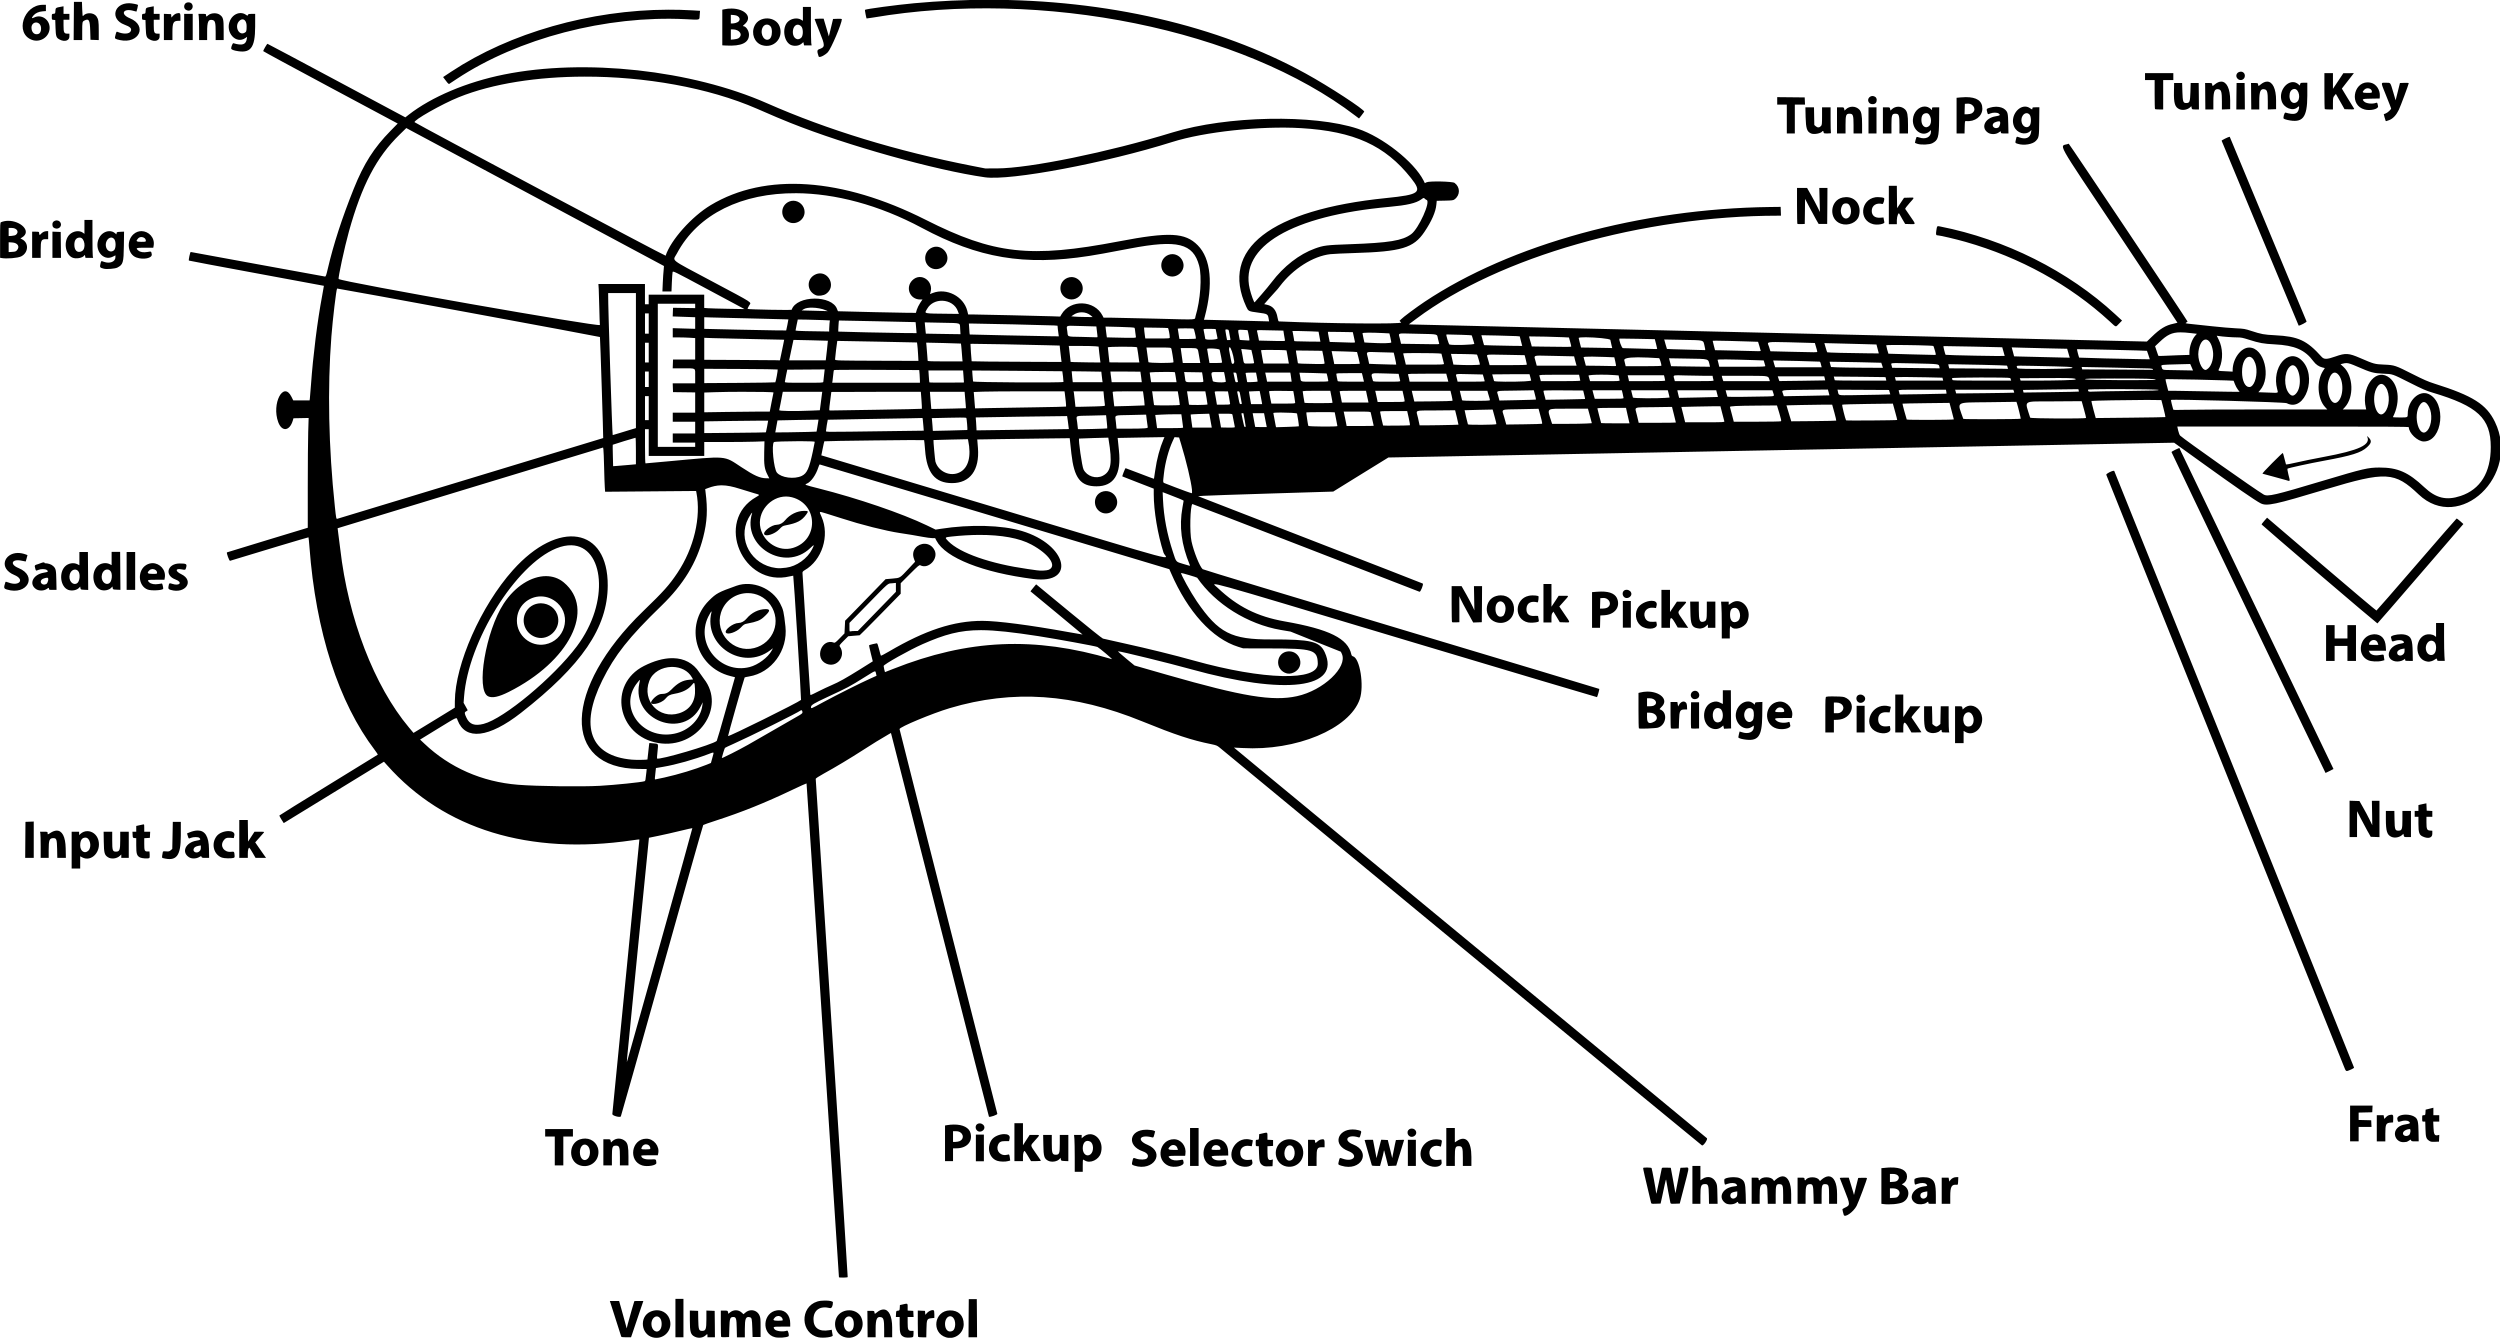 <?xml version="1.0" encoding="UTF-8"?>
<svg version="1.1" viewBox="0 0 4683 2506" xmlns="http://www.w3.org/2000/svg">
<path d="m1851-0.396c-45.8 0.055-92.1 2.19-138.5 6.459-33.1 3.044-90.7 10.77-92.3 12.386-0.4 0.373 2.5 15.623 3.1 16.169 0.1 0.139 5.2-0.603 11.4-1.648 318.2-54.29 692.2 21.776 904.3 183.91 3.6 2.74 6.6 5 6.7 5.05 0.2 0.09 8.7-10.94 9.7-12.63 1.9-3.3-66.2-47.77-109.9-71.75-164.4-90.189-373.9-138.21-594.5-137.95zm-1712.5 3.897-0.26 35.75-0.27 35.75h16.03v-15.918c0-17.898 0.14-18.584 4.07-20.619 8.49-4.391 10.33-1.171 10.93 19.195l0.5 16.842 7.75 0.293 7.75 0.291v-17.393c0-17.809-0.62-21.774-4.23-26.957-5.17-7.424-19.11-8.066-24.84-1.142-1.26 1.516-1.49 0.044-1.93-12.184l-0.5-13.908h-15zm214.5 0.904c-2.38 0-4.77 0.826-6.11 2.478-2.81 3.473-2.47 8.516 0.74 11.045 1.45 1.14 3.87 2.072 5.37 2.072 6.77 0 10.41-7.807 6.11-13.117-1.34-1.653-3.73-2.479-6.11-2.479zm-111.09 1.607c-28.98-0.061-35.87 30.003-9.16 39.996 11.52 4.309 14.44 7.293 12.12 12.387-2.51 5.498-13.73 6.018-25.06 1.162-1.71-0.733-2.01-0.062-4.36 9.677-0.73 3.014 0.83 4.015 9.05 5.803 36.33 7.906 52.31-27.21 18.62-40.92-18.76-7.637-12.27-19.582 7.42-13.654 2.68 0.805 4.96 1.367 5.07 1.25 0.52-0.539 3.27-12.169 2.95-12.484-1.13-1.129-11.89-3.207-16.65-3.217zm-161.73 2.988c-36.236 0-52.898 53.52-20.434 65.635 15.86 5.919 33.161-5.751 33.231-22.416 0.065-15.866-15.672-26.258-29.268-19.326-4.549 2.319-4.984 0.773-1.086-3.86 3.736-4.44 9.825-7.219 17.096-7.803l6.279-0.503v-11.727h-5.818zm38.818 2.777-3.75 0.672c-10.92 1.958-11.12 2.095-11.45 7.826-0.29 5.092-0.38 5.232-3.55 5.537-3.225 0.311-3.25 0.357-3.25 5.688s0.025 5.377 3.25 5.688l3.25 0.312 0.5 14.68c0.56 16.389 1.39 18.661 8.07 22.068 9.09 4.636 17.93 1.816 17.93-5.723v-5.525h-3.94c-6.05 0-7.06-2.188-7.06-15.223v-10.777h11v-11h-11v-14.223zm169 0-3.75 0.672c-10.92 1.958-11.12 2.095-11.45 7.826-0.29 5.092-0.38 5.232-3.55 5.537-3.22 0.311-3.25 0.357-3.25 5.688s0.03 5.377 3.25 5.688l3.25 0.312 0.5 14.68c0.56 16.389 1.39 18.661 8.07 22.068 9.09 4.636 17.93 1.816 17.93-5.723v-5.525h-3.94c-6.05 0-7.06-2.188-7.06-15.223v-10.777h11v-11h-11v-14.223zm1216 1.223v25.932l-3.6-2.133c-6.9-4.036-17.6-2.45-24.2 3.568-12.4 11.252-7.8 40.223 7 44.504 7.2 2.073 14.6 0.549 19.4-4.002l2.2-2.035 0.7 3.084 0.7 3.082h14.1l-0.7-4.639c-0.3-2.551-0.6-18.751-0.6-36v-31.361h-15zm-133.5 2.988c-4.6-0.059-9.5 0.412-14.6 1.524l-2.9 0.646v66.75l6.8 0.373c29.1 1.606 43.2-5.025 43.2-20.281 0-7.494-5.7-16-10.8-16-1.1 0-0.4-1.064 2.1-3.09 16.8-13.826 1-29.603-23.8-29.922zm-119 2.17c-145.3 0.521-295.96 43.114-406.24 116.1l-15.23 10.08 2.68 3.58c1.48 1.97 3.82 5.01 5.19 6.77 1.38 1.75 2.97 2.87 3.55 2.49s6.9-4.56 14.05-9.29c115.2-76.228 280.3-119.32 428.8-111.95 28.7 1.428 25.7 2.306 26.4-7.752l0.6-7.967-14.9-0.86c-14.9-0.859-29.9-1.257-44.9-1.203zm-916.54 6.303c-0.91 0.01-2.08 0.225-3.59 0.564-2.4 0.54-5.08 2.185-7.06 4.344l-3.19 3.477-0.31-3.174-0.31-3.172-6.75-0.295-6.75-0.297v49.092h16v-14.566c0-18.196 1.73-21.434 11.45-21.434h3.55v-6.893c0-5.86-0.33-7.676-3.04-7.646zm115.24 0.014c-7.71 0.195-15.47 5.372-19.31 14.037-9.71 21.9 11.11 45.308 28.98 32.584l3.01-2.149-0.54 3.776c-1.56 10.927-8.58 13.206-25.19 8.185-1.24-0.374-4.09 6.393-4.13 9.807-0.02 1.589 3.06 3.189 8.28 4.299 28 5.956 36.63-4.707 36.67-45.264l0.03-23.75h-6.43c-5.49 0-6.53 0.285-7.05 1.938-0.59 1.864-0.75 1.845-4.21-0.5-3.11-2.111-6.6-3.052-10.11-2.963zm-48.09 0.369c-4.71-0.096-9.55 1.277-12.47 4.019-2.94 2.763-3.64 2.693-3.64-0.363 0-2.433-0.19-2.5-7.14-2.5h-7.14l0.63 5.25c0.35 2.888 0.64 13.912 0.64 24.5l0.01 19.25h15v-14.936c0-19.579 2.1-24.298 10.05-22.552 4.96 1.088 5.95 4.841 5.95 22.457v15.031h15l-0.02-18.75c-0.01-20.554-0.83-23.86-7.06-28.473-2.56-1.897-6.15-2.859-9.81-2.933zm-57.11 1.156v49h16v-49h-16zm1024 1.76 6 0.431c12.1 0.881 14.5 11.631 3.2 14.766-2 0.568-4.9 1.034-6.4 1.037l-2.8 6e-3v-16.24zm68.7 6.715c-9.8-0.295-19.8 4.308-24.3 13.984-6.8 14.436-0.1 31.727 14 36.113 21.9 6.854 40.7-12.924 33.1-34.693-3.5-9.918-13.1-15.11-22.8-15.404zm96.7 0.525c-4.6 0-8.4 0.354-8.4 0.787s4 10.88 9 23.213c10.9 27.16 10.9 29.024-0.5 33.143-4.1 1.477-4.3 3.721-1 13.637 1 2.98 11.1-1.7 17.2-7.948 5.9-6.063 26.3-54.11 26.3-61.885 0-0.644-3.1-0.92-8.2-0.738l-8.3 0.291-3.9 16.311-4 16.308-3.3-11.308c-1.8-6.221-4-13.673-4.9-16.561l-1.5-5.25h-8.5zm-1079.8 1.24c4.19 0.186 7.38 5.013 7.38 12.852 0 9.299-0.41 10.551-4.07 12.445-11.17 5.775-19.2-13.362-9.45-22.519 2.12-1.987 4.23-2.862 6.14-2.778zm-386.68 5.875c2.105 0.07 4.273 0.951 6.131 2.809 4.584 4.583 3.539 16.475-1.621 18.455-7.402 2.84-13.455-2.441-13.455-11.74 0-5.909 4.316-9.677 8.945-9.524zm1368.7 3.897c3.9 0.016 7.7 2.803 8.8 8.127 1.5 7.519-0.1 15.732-3.5 18.488-8.8 7.077-18.8-7.253-13.9-20.022 1.7-4.464 5.2-6.608 8.6-6.593zm57.7 0.224c2.1 3e-3 4.4 0.968 6.5 3.09 3.9 3.912 4.1 17.055 0.3 21.094-6.3 6.676-15.2 1.818-15.9-8.629-0.6-9.287 3.8-15.562 9.1-15.555zm-125.3 8.764h3.4c13.4 0 20.1 10.853 10.4 16.914-1.2 0.718-4.8 1.543-8 1.834l-5.8 0.529v-19.277zm-868.05 27c-0.84 0-7.95 12.256-7.95 13.705 0 0.484 56.69 31.215 125.98 68.285l125.98 67.4-13.29 13.56c-31.33 31.95-50.27 61.75-69.01 108.55-22.28 55.66-37.93 103.9-48.74 150.25-2.82 12.09-3.61 14.25-5.21 14.25-1.03 0-57.8-10.35-126.17-23-68.36-12.65-124.74-23-125.28-23-1.16 0-4.41 15.22-3.43 16.1 0.37 0.33 57.37 11.07 126.67 23.85s126.09 23.33 126.21 23.43c0.11 0.11-1.33 8.28-3.19 18.16-8.98 47.62-17.01 111.55-21.03 167.46-0.89 12.38-1.84 23.96-2.1 25.75l-0.48 3.25h-30.63l-3.24-6.58c-15.1-30.67-37.76 12.68-24.82 47.47 6.85 18.42 21.39 16.72 27.25-3.18l1.25-4.21 28.42-0.56-0.82 26.28c-0.45 14.46-0.82 60.72-0.82 102.82v76.54l-75.5 22.92c-41.52 12.6-75.68 23-75.89 23.2-1.29 0.9 4.31 16.3 5.78 15.8 46.02-14.2 146.62-44.3 146.96-44 0.25 0.3 1.06 8.5 1.79 18.2 11.85 158.4 54.66 291.3 122.61 380.6 3.27 4.3 5.72 8.1 5.44 8.3-0.28 0.3-41.82 25.9-92.31 56.8-50.48 31-91.92 56.7-92.07 57.2-0.16 0.5 1.62 3.9 3.95 7.6l4.24 6.6 187.7-115 6.11 6.8c106.59 119.9 266.14 168.7 458.79 140.5 7.3-1.1 13.4-1.9 13.6-1.7 0.1 0.1-11.2 115.3-25.2 256s-25.5 257-25.5 258.5c0 3 13.8 6.8 15.9 4.5 0.5-0.5 35.1-123.3 77.1-272.9 41.9-149.6 76.7-272.5 77.3-273.1 0.7-0.6 11.3-4.3 23.7-8.3 49-15.9 91.6-33 143.4-57.7 14.3-6.8 26.2-12.2 26.4-11.9 0.3 0.3 14 208.3 30.4 462.2 16.5 254 30.1 462.3 30.3 462.8 0.2 1 15.4 0.8 16.4-0.1 0.3-0.3-13.1-210-29.7-466.2-16.7-256.1-30.3-466.4-30.2-467.3 0-0.9 5.8-4.7 15.2-9.9 20.9-11.4 50.8-29.4 73.2-43.9 16.7-10.9 34.4-21.7 47.8-29.4l4.7-2.7 1 3.7c0.6 2.1 41.8 163.8 91.6 359.3s90.8 355.6 91 355.8c1.4 1.5 16-3.6 15.7-5.4-0.2-1-41.5-163.3-91.8-360.6s-91.4-359.3-91.4-360.1c0-3.9 61.3-29.4 93.7-39.1 118.7-35.4 232.6-27.6 360.8 24.6 62.3 25.4 92.8 35.4 129.5 42.8 9.3 1.9 11 2.6 15.5 6.3 2.8 2.3 207 170.9 453.8 374.7s449.3 370.6 450 370.7c3 0.5 11.1-11.7 9.1-13.6-1.5-1.5-573.6-473.8-823-679.5-34.7-28.7-63.1-52.2-63-52.2 0-0.1 7.3 0.3 16.1 0.8 100.2 5.9 200.6-35.9 219.6-91.5 8.5-25 0.3-77.1-12.8-80.3-1.5-0.4-2.5-1.6-2.9-3.3-6.4-30.1-40.9-47.3-125.1-62.1-51.1-9-88.4-27.7-125.3-62.8-13.1-12.4-44.2-21.1 350.8 97.5 197.6 59.2 359.4 107.4 359.7 107.2 0.9-1 4.8-14.9 4.3-15.4-0.2-0.3-167.2-50.5-370.9-111.6s-371.2-111.8-372.1-112.7c-5.5-4.8-16.9-33.3-20.9-52.2-3.7-17.15-2.5-65.7 1.6-69.86 0.3-0.25 95.8 36.5 212.2 81.66 116.5 45.2 212.5 82.4 213.3 82.7 2.1 0.7 8-14.3 6.1-15.4-0.7-0.5-95.6-37.4-211.1-82.2l-209.8-81.4 10.2-0.75c5.5-0.41 62.5-2.36 126.5-4.33l116.5-3.58 37.5-23.24c20.7-12.78 43.9-27.14 51.7-31.92l14.1-8.69 1471.8-27.71 10.5 7.56c5.8 4.15 24 17.29 40.5 29.18 62.1 44.77 100.8 71.53 110.9 76.69 11.6 5.97 25.4 3.04 122.6-26.21 112.4-33.78 128.8-32.88 173.5 9.59 76.8 72.96 191.4-35.88 143-135.74-16-33.05-41.2-48.97-113.6-71.82-11.6-3.66-19.9-7.29-40.1-17.49-33.1-16.76-34.4-17.2-53.8-18.04-17.8-0.77-19.2-1.15-45-12.34-21.4-9.3-27.2-9.66-46.4-2.87-15.9 5.62-21.2 5.73-25.8 0.56-27.7-30.84-43.6-38.18-87.3-40.37-20.6-1.03-25.5-1.93-44.5-8.15-11.8-3.85-13.5-4.13-29-4.88-9.1-0.43-28.9-2.14-44-3.79s-32.8-3.54-39.3-4.2c-11.1-1.14-11.7-1.3-9.5-2.75 1.3-0.85 2.4-1.65 2.6-1.78 0.7-0.48-221.9-333.55-222.7-333.25-17.3 6.96-30.5-16.76 95.9 172.81 59.5 89.22 108 162.36 107.8 162.55-0.2 0.18-3.7 1.03-7.7 1.88-14.4 2.99-24.8 9.31-40.6 24.65l-9 8.73-685-15.84c-376.8-8.72-687.8-15.98-691.2-16.15l-6.3-0.31 14.3-10.63c155.3-115.99 424.2-192.59 677-192.86l5.8-0.01-0.6-16.5-20 0.25c-242.3 3.07-485.5 69.82-647 177.57-16.3 10.89-40.5 28.93-44.4 33.09l-2.5 2.6 2.9 2.99c3.2 3.33-132.8 2.18-228.6-1.93-1.2-0.05-1.9-1.86-2.8-7.15-2.3-13.77-8.6-21.55-19.6-24.01l-5.4-1.2 10.6-12.11c5.9-6.65 11.4-12.78 12.3-13.6s3.9-4.42 6.6-8c24.4-32.34 62.1-56.3 94.4-59.92 5.2-0.58 25.2-1.53 44.5-2.1 88.8-2.65 111.5-9.48 131.7-39.58 13.5-19.97 21.2-37.58 22.4-51.2l0.7-7.06 15.3-0.32c13.6-0.29 15.6-0.54 18.1-2.41 10.8-8.02 10.8-22.8 0-30.82-3.9-2.85-47.5-3.79-52.6-1.13l-3.1 1.57-2.4-4.9c-17.9-35.16-76.7-81.56-123.1-96.97-82.8-27.54-245.8-24.3-347.2 6.91-120.1 36.94-267.8 67.22-328.8 67.38l-22 0.05-24.5-4.8c-140.5-27.5-270.9-67.32-384-117.2-141.7-62.49-341.8-84.39-492.99-53.93-69.79 14.06-135.71 41.91-178.62 75.47l-6.11 4.77-128.78-68.9c-70.82-37.9-129.12-68.91-129.55-68.91zm3697 52.26c-0.6-0.02-1.3 0.02-1.9 0.12-6.8 1.08-9.3 8.41-4.5 13.16 5.1 5.1 13.5 1.65 13.5-5.54 0-4.53-3-7.6-7.1-7.74zm-179.9 2.74v13h18v26.83c0 14.76 0.3 27.14 0.7 27.5 0.3 0.37 3.9 0.67 8 0.67h7.3v-55h19v-13h-53zm336 0v33.33c0 18.34 0.3 33.64 0.7 34 0.3 0.37 3.9 0.67 8 0.67h7.3v-11.25c0.1-10.78 0.2-11.39 2.8-14.56l2.7-3.31 16.2 28.62 9.1 0.29c10 0.31 10.1 0.27 7.4-3.64-1-1.46-6.3-9.98-11.7-18.94l-9.8-16.29 4.8-6.21c2.7-3.42 7.7-9.92 11.3-14.46l6.4-8.25-9.9 0.03-9.8 0.02-9.7 14.63-9.8 14.62v-29.3h-16zm-3259.3 6.53c112.7-0.2 231.8 20.28 323.2 60.13 33.8 14.73 44.1 19.1 62.1 26.31 106.6 42.63 271.9 88.88 364.9 102.11 47.9 6.81 226.6-26.88 350.6-66.06 60.6-19.15 166.1-30.51 241.5-26.02 99.4 5.93 157.5 32.28 206 93.5 21.6 27.32 17 31.01-46.7 37.5-217 22.1-311.7 95.72-261.9 203.51 4 8.56 4.1 8.63 22.1 11.03 18.2 2.42 18.4 2.54 20 12.21l0.7 4.25-5.9-0.15c-63.6-1.69-102.3-2.67-108.5-2.75l-7.6-0.1 1.4-5.25c16.3-61.12 11.7-109.42-13.1-134.36-23.6-23.84-53.3-25.31-147.5-7.29-166.5 31.83-234.1 24.27-362.2-40.44-156.6-79.06-300.4-88.85-402.6-27.42-35.5 21.3-75 65.63-84.4 94.71-0.4 1.2-466.06-246.41-470.14-249.99-3.56-3.12 51.29-34.25 82.5-46.83 63.99-25.79 147.84-38.45 235.54-38.6zm3066.4 9.34c-3.9-0.1-8.3 1.72-12.9 5.66-3.7 3.1-4 3.08-4.4-0.28-0.3-2.69-0.5-2.75-6.8-2.75h-6.5l0.1 3.25c0 1.79 0.1 12.93 0.2 24.75l0.2 21.5h15v-15.25c0-19.15 2.4-24.36 10.4-22.37 4.5 1.14 5.6 5.42 5.6 22.63v15.07l7.7-0.29 7.8-0.29v-16.5c0-22.06-6.6-34.87-16.4-35.13zm86 0c-3.9-0.1-8.3 1.72-12.9 5.66-3.7 3.1-4 3.08-4.4-0.28-0.3-2.69-0.5-2.75-6.8-2.75h-6.5l0.1 3.25c0 1.79 0.1 12.93 0.2 24.75l0.2 21.5h15v-15.25c0-19.15 2.4-24.36 10.4-22.37 4.5 1.14 5.6 5.42 5.6 22.63v15.07l7.7-0.29 7.8-0.29v-16.5c0-22.06-6.6-34.87-16.4-35.13zm47.7 0.93c-13.4 0.2-26.5 18.19-20.8 35.7 4.1 12.84 21 19.45 29.5 11.53 3.2-3.04 3.8-2.34 2.6 3.09-2.2 9.69-8.7 11.48-25 6.78-1.9-0.55-4.9 9.73-3.3 11.33 0.6 0.62 3.8 1.71 6.9 2.42 28.7 6.46 37.2-3.98 37.3-45.4v-24.25h-6.4c-6.1 0-6.4 0.13-7 2.63l-0.7 2.62-2.2-2.03c-3.4-3.14-7.2-4.48-10.9-4.42zm139.6 0.49c-26.2 0.64-33.9 43.19-4.9 50.85 10.7 2.81 25.9-0.86 25-6.02-1.1-6.41-1.6-7.31-3.3-6.6-6.9 2.74-18.8 1.58-22.6-2.18-4.9-4.91-4.1-5.26 13.2-5.56l15.7-0.28 0.3-4.29c0.8-11.62-6.5-22.77-16.5-25.15-2-0.47-3.9-0.71-5.7-0.76-0.4-0.01-0.8-0.02-1.2-0.01zm31.3 0.66c-6.4-0.07-5.3 1.14 4.3 25.05 5 12.33 9 22.76 9 23.18 0 1.85-6.4 7.76-9.9 9.18l-3.9 1.56 1.5 5.79c0.8 3.18 1.7 6.13 2 6.54 0.6 1.01 0.5 1.03 6.7-1.28 7-2.64 13.2-9.26 18-19.24 3.3-6.87 18.6-47.96 18.6-49.98 0-0.45-3.7-0.7-8.2-0.54l-8.3 0.29-4 16.2-4.1 16.19-4.3-14.69c-5.9-19.82-4.7-18.2-14.1-18.2-1.3 0-2.3-0.04-3.3-0.05zm-393.2 0.55-0.3 15.5c-0.5 22.4 1.8 29.93 10.3 33.59 6.1 2.68 15.1 1.03 20.1-3.69l2.1-2 0.6 3.05c0.6 3.03 0.7 3.05 7.2 3.05h6.5l-0.2-24.75-0.3-24.75h-15l-0.5 16.84c-0.6 18.62-1.3 20.66-8 20.66-5.6 0-6.4-2.48-7-20.85l-0.5-16.65h-15zm117 0-0.3 24.75-0.2 24.75h16l-0.2-24.75-0.3-24.75h-15zm246.1 9.83c3.8 0.11 7.4 2.63 7.4 6.63 0 1.9-0.6 2.04-8.5 2.04-9.7 0-10.6-1.01-5.6-6.08 1.9-1.86 4.3-2.66 6.7-2.59zm-138 1.27c9.2-0.32 13.2 20.2 3.7 25.24-6.6 3.5-12.7-2.23-12.7-11.84 0-6.84 2.5-11.55 7.1-13.05 0.6-0.22 1.3-0.33 1.9-0.35zm-789.7 13.24c-6.2-0.23-11.5 6.6-6.8 12.53 2.7 3.43 9.6 3.75 12.4 0.58 2.7-2.97 2.5-8.73-0.4-11.08-1.7-1.35-3.5-1.96-5.2-2.03zm174.2 2.12c-2.9 0.01-6.1 0.18-9.4 0.49l-7.7 0.72v66.83h14.9l0.3-11.75c0.3-11.08 0.4-11.74 2.3-11.52 16.6 1.96 30.8-8.74 30.8-23.23 0-14.42-10.5-21.65-31.2-21.54zm-353.1 0.01v14.03h18v54h15v-54h19.1l-0.6-13.5-25.7-0.27-25.8-0.26zm357.1 12.17c11.8 0 17.1 13.11 6.8 18.43-1.6 0.79-5.1 1.43-7.9 1.43h-5.1l0.6-19.5 4.4-0.31c0.4-0.03 0.8-0.05 1.2-0.05zm-81 5.39c-10.5 0.12-21 10.04-21.9 24.23-1.3 20.59 18.4 34.34 31.6 22l2.2-2.11v2.71c0 10.47-9.8 15.43-22.1 11.12-2.3-0.84-4.6-1.17-4.9-0.75-0.6 0.67-3 9.21-3 10.68 0 0.29 2.1 1.21 4.8 2.05 7 2.25 22.4 1.59 27.8-1.21 10.9-5.68 12.3-10.52 12.7-43.5l0.2-23.75h-6.7c-6.7 0-6.8 0.04-6.8 2.67v2.68l-2.2-2.11c-3.6-3.29-7.7-4.75-11.7-4.71zm187.8 0.15c-14.3 0.28-27.5 19.91-20.3 37.1 5.2 12.64 21.2 17.32 30.3 8.9l2.3-2.18-0.7 4.48c-1.7 10.17-9.7 13.7-21.5 9.52-5.7-2.03-5.5-2.15-6.8 3.58-1.6 6.97-1.8 6.68 3.6 8.38 11.2 3.59 28 0.82 33.8-5.61 5.7-6.22 5.9-7.34 6.2-36.1l0.3-26.75h-6.5c-5.9 0-6.6 0.2-6.6 2 0 2.52-0.5 2.5-4.2-0.16-3.2-2.26-6.6-3.23-9.9-3.16zm-322.9 0.23c-4.4-0.02-8.8 1.56-12.2 4.75l-2.6 2.52-0.7-3.09c-0.7-3.06-0.7-3.09-7.1-3.09h-6.4v49h16v-16.19c0-18.26 0.9-20.83 7.4-20.79 6.7 0.03 7.6 2.5 7.6 21.41v15.57h16v-16.32c0-18.4-1.2-24.62-5.7-28.91-3.4-3.21-7.8-4.84-12.3-4.86zm86 0c-4.4-0.02-8.8 1.56-12.2 4.75l-2.6 2.52-0.7-3.09c-0.7-3.06-0.7-3.09-7.1-3.09h-6.4v49h16v-16.19c0-18.26 0.9-20.83 7.4-20.79 6.7 0.03 7.6 2.5 7.6 21.41v15.57h16v-16.32c0-18.4-1.2-24.62-5.7-28.91-3.4-3.21-7.8-4.84-12.3-4.86zm182.5 0.07c-3.5 0.05-7.1 0.58-10.6 1.61-7 2.07-7.2 2.27-5.7 7.75 1.4 5.26 1.3 5.2 6.1 3.16 4.7-1.96 12.6-1.93 15.5 0.06 3.9 2.77 2.7 4.01-5.5 5.27-20.1 3.14-28.6 21.09-14.5 30.7 5.2 3.52 14.4 3.51 19.6-0.03 4.4-3.01 4.6-3.03 4.6-0.5 0 1.81 0.7 2 7.1 2h7.1l-0.4-18.25c-0.4-19.46-0.9-21.7-6-26.45-3.5-3.33-9.4-5.17-15.8-5.32-0.5-0.01-1-0.01-1.5 0zm-356.7 1.02 0.4 18.25c0.6 21.65 2.5 27.55 10.3 30.79 5.6 2.35 18.6-0.14 21-4.04 0.9-1.5 2.5-0.2 2.5 2.06 0 1.74 0.7 1.94 7.1 1.94 6.1 0 7-0.23 6.5-1.58-0.3-0.87-0.6-11.9-0.6-24.5v-22.92h-16v16.39c0 14.15-0.2 16.67-1.8 18.46-2.8 3.37-6.5 3.68-9.8 0.81l-2.9-2.48-0.6-33.18h-16.1zm118.2 0v49h15v-49h-15zm295.8 11c1.9-0.1 3.9 0.64 5.7 2.46 3.5 3.4 3.7 16.75 0.4 20.91-4.6 5.89-13.1 2.33-15-6.34-2-8.89 3.1-16.73 8.9-17.03zm-187 0c7.5 0 11.4 16.95 5.3 23.42-6.1 6.43-14.2 1.69-14.9-8.63-0.6-9.78 2.6-14.79 9.6-14.79zm135.8 15.25c0.4 0.01 0.8 0.06 1 0.15 2.5 0.97 0.5 9.93-2.6 11.59-6.8 3.67-13.7-3.14-8.5-8.39 1.7-1.62 7.4-3.43 10.1-3.35zm-2983.6 12.62 8.28 4.49c4.55 2.47 113.1 60.56 241.27 129.1 128.1 68.55 233 124.72 233.1 124.83 0.1 0.12-0.2 3.59-0.6 7.71-0.5 4.12-1.2 14.81-1.6 23.75l-0.7 16.25h17l0.7-16.88c0.4-9.29 1-18.02 1.4-19.41 0.7-2.48 1.6-2.05 62.2 30.45 33.8 18.13 64 34.28 67 35.89l5.5 2.94-30.5-0.53c-16.8-0.29-33.8-0.77-37.8-1.08l-7.2-0.55v-24.83h-104v18h-7v-38h-87.2l0.6 9.25c0.3 5.09 0.8 21.4 1.1 36.25s0.8 28.91 1.1 31.25c0.6 4.52-483.97-80.79-489.34-86.16-1.49-1.49 11.16-60.06 19.24-89.05 24.18-86.77 51.51-139.02 94.85-181.35l12.6-12.32zm3415.4 16.35c-2.2 0.11-15.2 6.49-14.9 7.44 0.3 0.67 32.8 78.87 72.3 173.78 39.4 94.91 71.9 172.56 72 172.56 2.8 0 15.3-6.62 14.8-7.81-1.2-3.14-143.7-345.7-143.9-345.91 0-0.05-0.2-0.07-0.3-0.06zm-638.3 91.78v72h15v-7.75c0.1-7.24 3.3-15.43 4.7-11.75 0.2 0.55 2.7 5.05 5.6 10l5.3 9 9.2 0.29c11.3 0.35 11.3 1.16 0.4-14.55-4.9-7.01-9.1-13.25-9.5-13.88-0.4-0.66 2.9-5.21 7.8-10.67 10.4-11.61 10.4-10.82-0.7-10.48l-9.3 0.29-6.5 9.71-6.5 9.7-0.3-20.95-0.2-20.96h-15zm-172 4v33.33c0 18.34 0.3 33.66 0.7 34.05 0.4 0.38 3.7 0.57 7.3 0.41l6.5-0.29 0.6-47 7.8 15c4.3 8.25 10 18.82 12.7 23.5l4.9 8.5h16l0.3-33.75 0.2-33.75h-15.3l0.6 22.53 0.6 22.52-4.6-9.27c-2.4-5.11-7.9-15.24-12-22.53l-7.5-13.25h-18.8zm-1875.2 9.91c73 0.4 155 21.67 235.7 64.88 106.4 56.99 192.2 71.41 313.5 52.63 15.4-2.39 29-4.85 76.5-13.9 89-16.94 118.3-9.72 129.5 31.98 5.6 20.78 2.5 64.82-6.7 94.92-2.2 7.23 8.3 6.58-73.3 4.52-38.2-0.97-76.1-1.8-84.2-1.85l-14.8-0.09-1.9-3.75c-15-29.42-60.1-30.91-76.8-2.54l-2.5 4.29-15.6-0.55c-18.5-0.64-140.6-3.45-150.2-3.45h-6.6l-1.7-6.95c-7-26.92-38.7-43.23-64.6-33.23l-5.3 2.06 0.7-2.19c7.6-22.27-18.1-39.84-34-23.3-13.1 13.62-4.1 35.5 14.7 35.59l4.6 0.02-4.4 6.61c-2.4 3.63-5.2 9.25-6.2 12.49l-1.7 5.9-14.5-0.03c-10.2-0.01-112.6-2.32-131.2-2.95-0.3-0.01-1.2-1.63-1.8-3.61-9-27.23-76.1-26.61-85.2 0.79-0.4 1.06-81.4-0.48-82.5-1.57-0.3-0.3 0.9-3.09 2.7-6.22 4-7.2 12.3-1.83-70.2-45.86-81.3-43.37-72.9-36.72-65.1-51.55 39.8-75.02 123-113.64 223.1-113.09zm2026.2 7.3c-1.6 0.02-3 0.11-4.2 0.3-28.2 4.66-31.4 43.63-4.1 50.45 8.2 2.05 21.9-0.41 20.9-3.77-0.2-0.93-0.7-3.29-1-5.25l-0.6-3.57-6.2 0.45c-9.9 0.71-15.8-4.08-15.8-12.75 0-10.18 8.7-15.85 19.9-12.93 2 0.52 4.8-10.11 2.9-11.25-1.6-1.01-7.2-1.71-11.8-1.68zm-59.5 0.05c-1.8 0.05-3.8 0.28-5.8 0.69-24.3 5.07-26.9 41.06-3.5 49.15 13.9 4.79 30.3-2.33 33.7-14.6 5.5-19.77-6.3-35.71-24.4-35.24zm-790.8 1.56c0.7-0.04 1.1 0.41 1.8 1.22 1 1.05 2.6 2.17 3.6 2.5 8.3 2.61-14.8 53.8-28.8 64.09-16.6 12.21-41.1 16.22-115.3 18.86-43.5 1.54-48.8 2.21-65 8.05-29.4 10.62-58.7 33.44-81 62.96-3.7 4.95-12.3 15.3-19 23s-12.6 14.37-13 14.83c-1 1.06-6.6-14.32-9.2-25.25-18.9-79.61 78.7-137 261.2-153.55 33.6-3.05 50.2-6.9 59.9-13.86 2.7-1.94 3.9-2.8 4.8-2.85zm-1180.8 5.2c-2.6 0-5.2 0.48-7.7 1.53-17.1 7.14-17.5 30.77-0.7 38.55 13.4 6.19 29.4-4.08 29.5-18.88 0-11.98-10.1-21.18-21.1-21.2zm1971.8 5.01c0.6 0.02 1.2 0.07 1.8 0.14 7.7 0.91 10.5 18.95 4 25.44-9.3 9.25-19.8-6.57-13.5-20.32 1.7-3.89 3.8-5.36 7.7-5.26zm-3299.7 30.97v26.06l-2.94-2.17c-6.73-4.98-18.43-3.19-25.32 3.87-11.35 11.63-8 36.87 5.7 42.83 6.89 3 19.67 0.61 22.36-4.2 0.73-1.3 1.03-1.01 1.53 1.5l0.62 3.11h14.3l-0.63-3.12c-0.34-1.72-0.62-17.7-0.62-35.5v-32.38h-15zm-52.23 0.87c-3.96 0.1-7.77 2.86-7.77 7.05 0 4.42 1.003 6.18 4.32 7.57 8.4 3.54 15.6-5.69 9.51-12.18-1.46-1.54-3.35-2.31-5.27-2.43-0.27-0.02-0.53-0.02-0.79-0.01zm-91.231 0.76c-4.312 0.09-8.66 0.89-12.789 2.59-1.617 0.66-1.75 3.23-1.75 33.68v32.96l2.25 0.43c9.751 1.88 30.843 0.17 37.25-3.03 13.529-6.74 14.789-24.94 2.197-31.72l-3.582-1.93 2.951-1.8c19-11.55-3.24-31.69-26.527-31.18zm3616 10c-2.4-0.12-2.5 1.44-3.6 8.35-1.2 7.79-0.7 8.97 3.5 9 3.7 0.03 33.8 7.14 50.9 12.01 102.6 29.17 195.8 80.53 270.2 148.89 13 11.95 10.8 11.41 17.7 4.37l5.6-5.75-12.7-11.69c-87.7-81.14-206.5-140.71-328.4-164.64-1.4-0.27-2.4-0.5-3.2-0.54zm-3614.5 3.37h5.777c9.532 0 14.177 7.11 8.186 12.53-1.337 1.21-4.088 2-8 2.28l-5.963 0.43v-15.24zm248.82 5.95c-5.18-0.04-10.48 1.75-15.03 5.85-13.97 12.6-10.77 37.79 5.53 43.56 13.38 4.74 30.09 1.17 28.73-6.15-1.04-5.6-0.88-5.51-7.85-4.25-7.58 1.38-13.57 0.44-17.29-2.69-5.65-4.76-4.42-5.27 12.55-5.27h15.45l0.64-3.43c2.92-15.53-9.5-27.52-22.73-27.62zm-60.42 0.05c-7.26 0.15-14.92 4.72-18.88 12.46-10.73 20.99 6.8 45 25.73 35.26l4.75-2.45v3.47c0 8.47-10.45 12.71-21.5 8.73-5.37-1.93-5.11-2.05-6.38 2.97-1.84 7.31-1.38 8.03 6.38 9.94 5.26 1.3 21.04-0.02 25-2.09 10.89-5.7 11.86-8.96 12.31-41.09l0.36-26.3-6.83 0.3c-6.25 0.28-6.87 0.5-7.16 2.58l-0.33 2.27-2.95-2.48c-3-2.53-6.69-3.65-10.5-3.57zm-117.45 0c-3.838 0-8.189 2.22-10.756 5.48-2.103 2.67-3.195 1.8-3.195-2.56 0-1.7-0.759-1.92-6.5-1.92h-6.5v49h16v-14.85c0-17.81 1.1-20.15 9.453-20.15h4.547v-15h-3.049zm11.049 0.92v49.08h16.04l-0.54-48.5-15.5-0.58zm166.26 10.1c0.3-0.01 0.61-0.01 0.91 0 4.03 0.2 7.83 2.94 7.83 7.11 0 1.68-0.87 1.87-8.5 1.87-9.61 0-10.79-1.24-6.05-6.35 1.58-1.71 3.69-2.53 5.81-2.63zm-56.14 0.95c1.85 0.02 3.72 0.84 5.43 2.68 3.66 3.95 3.66 17.23-0.01 20.89-4.69 4.7-12.01 2.62-14.58-4.15-3.59-9.44 2.57-19.48 9.16-19.42zm-58.89 0.03c9.33 0 12.44 21.02 3.77 25.5-7.82 4.04-13.9-1.05-13.96-11.7-0.06-8.99 3.5-13.8 10.19-13.8zm-133.23 8.77 6.635 0.42c10.316 0.66 14.746 7.77 9 14.45-2.041 2.37-3.276 2.81-9 3.17l-6.635 0.42v-18.46zm1737 8.33c-2.1 0.06-4.2 0.47-6.3 1.28-18.1 6.92-18.6 32.37-0.7 39.51 9.5 3.78 21.3-0.88 26.3-10.39 7.4-14.15-4.7-30.81-19.3-30.4zm442.9 13.93c-2.6-0.01-5.2 0.48-7.7 1.52-17.4 7.27-17.5 31.36-0.2 38.86 15.1 6.54 32.4-8.26 28.2-24.16-2.6-9.8-11.2-16.18-20.3-16.22zm-659.5 36.06c-3.3-0.06-6.8 0.73-10.4 2.62-16.1 8.49-14.9 31.09 2 38.23 4.9 2.04 14.5 0.77 19.2-2.53 18-12.61 6.9-37.96-10.8-38.32zm470.7 6.9c-2.6-0.03-5.2 0.46-7.9 1.56-17.1 7.14-17.5 30.77-0.7 38.55 10.3 4.77 22.7 0 27.6-10.6 6.5-14.08-5-29.34-19-29.51zm-1375.9 21.46c0.6-0.6 491.58 89.98 492.38 90.84 0.5 0.45 6.5 189.08 6.1 189.29-0.1 0.04-111.8 33.97-248.2 75.4-136.4 41.42-248.77 75.52-249.71 75.77-2.19 0.59-2.33-0.09-4.73-22.75-11.78-111.13-14.03-221.4-6.5-319 2.49-32.29 9.13-88.02 10.66-89.55zm507.78 8.55h52v252.88l-8.8 2.65c-4.8 1.45-14.5 4.4-21.5 6.56-7.1 2.15-13 3.91-13.2 3.91-0.9 0-8.8-242.32-8.5-263.25v-2.75zm626 14.34c12.6 0.35 25 7.31 29.3 20.17l1.6 4.49-18.2-0.22c-50.4-0.6-46.7 0.26-41.1-9.45 6-10.46 17.2-15.3 28.4-14.99zm-533 5.66h70v8.17l-20.8-0.34-20.7-0.33-0.6 16.24 21.1 0.73 21 0.74v21.73l-42-1.26v17.32l11.2 0.01c6.2 0 15.7 0.29 21 0.65l9.8 0.64v40.2h-41.5l-0.6 16.5h19.5c25 0 22.6-1.54 22.6 14.61v13.39h-42.1l0.6 16.5 20.7 0.27 20.8 0.27v37.96h-42v17h42v22h-42v17h42v8h-70v-268zm289.2 7.27c8.6 0.12 18.5 1.88 25.8 5.06l3.5 1.51-4-0.14c-2.2-0.08-13.2-0.38-24.5-0.67l-20.5-0.53 3.9-2.44c3.2-1.98 9.1-2.88 15.8-2.79zm505.1 8.73c6.1 0.04 12.2 2.05 16.8 6l3.4 2.92-14-0.13c-7.7-0.07-16.7-0.39-20-0.71l-6-0.58 4.1-2.77c4.3-2.96 9.4-4.51 14.5-4.71 0.4-0.01 0.8-0.02 1.2-0.02zm-818.3 2h7v38h-7v-38zm111 7.21 12.2 0.42c6.8 0.23 42.2 1.1 78.8 1.93 36.5 0.83 66.5 1.61 66.6 1.73 0.1 0.11-0.8 4.82-1.9 10.46l-2.2 10.25-20.5-0.16c-11.3-0.08-43.9-0.71-72.5-1.4-28.6-0.68-53.9-1.29-56.3-1.34l-4.2-0.1v-21.79zm175.2 4.26 17.6 0.27c9.8 0.15 23.3 0.54 30.1 0.88l12.4 0.6-0.7 6.04c-0.3 3.32-0.6 7.99-0.6 10.39v4.35l-12.8-0.23c-7-0.12-21.1-0.36-31.4-0.52-10.9-0.17-18.8-0.69-18.8-1.23 0-0.52 0.9-5.36 2.1-10.75l2.1-9.8zm77.1 1.9c0.1-0.09 32.5 0.55 71.9 1.43l71.7 1.61 0.5 5.04c0.3 2.78 0.7 7.41 0.9 10.3l0.4 5.25-23.6-0.17c-21.5-0.15-122.1-2.35-123-2.69-0.4-0.13 0.8-20.4 1.2-20.77zm160.7 3.51 32.3 0.68c37.3 0.79 33.3-0.58 34.1 11.69l0.6 9.75-16.7-0.22c-9.3-0.13-23.9-0.36-32.5-0.53l-15.7-0.3-0.5-4.23c-0.3-2.32-0.7-7.06-1-10.53l-0.6-6.31zm85.6 2.1c10.2-0.08 152.1 3.2 157 3.63l6.2 0.53 0.6 6.68c0.4 3.67 1 8.14 1.3 9.93l0.5 3.25-13.8-0.15c-20.6-0.23-152.9-3.07-153.1-3.29-0.2-0.11-0.6-4.78-0.9-10.38l-0.7-10.18 2.9-0.02zm187.8 4.2c4.2-0.05 10.7 0.26 20.7 0.54l27.4 0.78 0.7 6c0.4 3.3 0.9 7.91 1.2 10.25 0.5 4.13 0.5 4.24-2.2 4.04-1.5-0.12-13.8-0.46-27.4-0.75-28.7-0.63-25.4 0.69-26.8-10.91-1-7.91-2.9-9.82 6.4-9.95zm65.3 1.49 26.9 0.69c17.6 0.45 27 1.07 27.5 1.78 0.4 0.61 1 4.31 1.3 8.23 0.4 3.92 0.9 7.92 1.2 8.88 0.6 1.87-3.1 1.96-41.7 1l-12.7-0.31-0.5-3.22c-0.3-1.77-0.9-6.33-1.3-10.13l-0.7-6.92zm72.1 1.83 21.8 0.3c12.1 0.17 22.4 0.46 23 0.67 1 0.33 3.4 12.68 3.4 17.57 0 1.89-0.8 1.96-22.9 1.96h-22.9l-0.5-2.85c-0.3-1.56-0.9-6.18-1.3-10.25l-0.6-7.4zm77.5 1.53c7.2 0.01 14.6 0.25 15.4 0.74 0.9 0.6 4.3 14.95 4.3 18.34 0 0.49-6.9 0.89-15.4 0.89h-15.4l-0.6-2.75c-0.7-3.32-2.6-15.45-2.6-16.5 0-0.49 7-0.72 14.3-0.72zm45.1 0.97c6.4 0 11.6 0.2 11.6 0.44 0 0.49 2.7 13.87 3.5 17.31 0.6 2.67-22.1 3.66-23 1-0.2-0.69-0.9-4.4-1.5-8.25-0.7-3.85-1.4-7.79-1.7-8.75-0.4-1.59 0.6-1.75 11.1-1.75zm31.1 1.06c0.4-0.01 1 0.06 1.7 0.13 3.2 0.31 3.3 0.39 4.5 7.81 0.7 4.12 1.5 8.51 1.8 9.75 0.5 2 0.2 2.25-2.9 2.25h-3.3l-1.7-8.89c-1.7-9.47-2.1-11-0.1-11.05zm26.7 0.61c1.1 0.02 2.7 0.11 4.6 0.18 4.8 0.2 8.8 0.45 8.9 0.57 0.7 0.6 4 18.59 3.5 19.05-0.3 0.29-1.2 0.44-2.1 0.33s-4.9-0.35-8.9-0.54c-3.9-0.19-7.2-0.51-7.2-0.72 0-0.2-0.7-3.89-1.5-8.2-1.8-9.53-2.5-10.76 2.7-10.67zm38.6 0.72c3.7 0.04 9.3 0.2 17.3 0.37l24.7 0.51 1.2 7.62c0.6 4.18 1.4 8.62 1.7 9.86 0.6 2.5 2 2.44-35.9 1.5l-12.7-0.31-1.1-5.72c-0.7-3.15-1.6-7.51-2-9.69-0.7-3.06-2.3-4 3.6-4.13 0.9-0.02 1.9-0.02 3.2-0.01zm59 1.61h10.4c5.7 0.01 16.6 0.3 24.4 0.65l14.1 0.65 1.2 6.34c0.6 3.48 1.4 7.69 1.7 9.35l0.6 3.01-20.8-0.17c-11.5-0.09-22.5-0.34-24.6-0.55l-3.6-0.39-1.1-6.69c-0.6-3.69-1.4-7.94-1.7-9.45l-0.6-2.75zm68.3 1.55c3.7-0.01 12 0.08 21.6 0.25l23.2 0.41 2 8.97c1.2 4.93 2.1 9.39 2.1 9.9 0 0.5-2.6 0.82-5.8 0.71-3.1-0.12-13.8-0.46-23.7-0.75l-17.9-0.54-1.9-9.34c-1-5.14-1.7-9.44-1.5-9.56 0-0.03 0.7-0.05 1.9-0.05zm1594.9 1c5.4-0.03 11.7 0.45 19.2 1.33l11.8 1.36-3.2 3.6c-6 6.9-10.8 20.61-10.8 31.1v4.84l-20.8 0.63c-11.4 0.34-24.4 0.88-28.8 1.19-4.5 0.31-8.4 0.19-8.7-0.27-0.2-0.46-1.7-4.63-3.2-9.29l-2.8-8.45 8.5-8.05c13.8-13.1 22.5-17.89 38.8-17.99zm-1521.2 0.57c6.8-0.06 16.4 0.19 27.7 0.76l11.9 0.62 1.8 7.5c0.9 4.12 1.7 8.29 1.8 9.25 0 1.86-17.3 2.21-40.9 0.81l-9.5-0.56-1.8-8c-0.9-4.4-1.8-8.56-1.8-9.25 0-0.68 4-1.06 10.8-1.13zm66 1.45c5.3-0.02 13.5 0.32 26.2 0.62 40.8 0.98 36.2-0.17 38.4 9.45 1 4.32 2.1 8.42 2.3 9.11 0.4 0.97-2.5 1.2-12.8 1.02-7.4-0.13-23.6-0.36-36-0.52l-22.7-0.29-2.2-9.56c-1.8-7.95-4.7-9.78 6.8-9.83zm82.8 1.95c9.5 0 44.4 1.18 44.9 1.6 0.3 0.33 1.4 3.55 2.4 7.14 1.1 3.6 2.2 7.48 2.6 8.64 0.6 2-39.8 3.25-46.6 1.43-1.4-0.36-6.8-18.34-5.7-18.74 0.2-0.05 1-0.08 2.4-0.07zm63.2 1.38 29.9 0.59c16.4 0.32 32.5 0.82 35.8 1.1l6.1 0.53 1.7 6.69c1 3.68 2 7.7 2.3 8.94l0.6 2.25-19.8-0.21c-11-0.12-27.1-0.45-35.8-0.75l-15.9-0.54-1.8-6.24c-0.9-3.43-2-7.61-2.4-9.3l-0.7-3.06zm1377.4 0.95 3.6 0.58c7.7 1.2 26 2.57 34.4 2.57 7.6 0 10.6 0.59 22.5 4.41 19.4 6.19 27.2 7.62 47.8 8.62 37.8 1.85 57.1 10.32 73 31.95 4.2 5.76 10.1 9.78 16.5 11.3l4.7 1.13-3.3 5.05c-12.6 19.2-10.8 52.3 3.7 67.99l4.2 4.55h-123c-67.6 0-132.5 0.3-144.1 0.66-17.7 0.55-21.2 0.43-21.6-0.75-1.3-3.72-4.5-17.39-4.1-17.74 1.8-1.85 212.9 4.05 216.7 6.06 34.9 18.18 58.7-52.38 27.3-81.02-25-22.9-55.8 14.32-45.1 54.69 2 7.95 4 7.21-17.2 6.44l-18.1-0.65 3.1-3.54c21.8-24.83 7.9-80.13-20.2-80.13-15.5 0-30.9 20.93-31 42.3v2.81l-13.2-0.69c-15.8-0.83-14.3 0.01-11.4-6.54 6.9-15.73 6.3-37.04-1.5-52.55l-3.7-7.5zm-1286.1 1.32c9.5-0.09 48.3 0.78 61.6 1.45l11.1 0.57 2.1 7.72c1.2 4.25 2.1 8.26 2.1 8.91 0 1.2-3.1 1.22-54.7 0.43l-19.2-0.29-1.1-4.23c-0.6-2.33-1.8-6.45-2.6-9.16s-1.4-5.09-1.4-5.29c0-0.06 0.8-0.09 2.1-0.11zm104.5 1.58c17.4 0.13 45.2 2.55 45.7 4.99 0.3 1.52 1.2 5.57 2 9.01l1.5 6.25-8.6-0.23c-4.8-0.12-17.9-0.36-29.3-0.52l-20.5-0.29-2.2-8.37c-1.2-4.6-2.2-8.83-2.2-9.4 0-1.09 5.7-1.5 13.6-1.44zm-1651.6 1.01 16.2 0.61c9 0.34 42.6 1.13 74.8 1.75s58.6 1.19 58.7 1.26c0 0.06-0.7 3.94-1.7 8.62s-2.8 13.34-4 19.25l-2.3 10.75-8.6-0.24c-4.7-0.14-36.6-0.36-70.9-0.51l-62.2-0.27v-41.22zm1717.1 1.43c5.1 0.01 17 0.18 30.6 0.45l32.9 0.67 2.2 8.6c1.2 4.72 2.2 8.93 2.2 9.34s-1.5 0.67-3.2 0.56c-1.8-0.1-15.7-0.49-30.8-0.86-15.1-0.38-28.7-0.74-30.2-0.82-2.3-0.11-8.1-16.2-6.4-17.89 0.1-0.04 1-0.05 2.7-0.05zm81.1 1.72 34.6 0.69c41.6 0.83 38.1-0.12 40.8 10.75 1.4 5.74 1.8 8.6 1 8.49-0.6-0.08-16.8-0.53-36-0.99s-35.1-1.01-35.3-1.21-1.4-4.27-2.7-9.05l-2.4-8.68zm1014.2 0.11c5.7-0.09 11.3 6.99 13.6 21.31 1.9 12.18-1.9 26.77-8.7 32.68-1.8 1.64-4 2.99-4.8 2.99-8 0-15.8-20.34-13.5-35.23 2.2-14.39 7.8-21.65 13.4-21.75zm-2645.3 0.67 32.2 0.69c17.6 0.39 32.2 0.79 32.3 0.91s-0.8 8.42-1.9 18.46l-2.1 18.25h-68.6l0.5-2.25c0.3-1.24 1.9-8.77 3.5-16.75 1.7-7.98 3.3-15.58 3.6-16.91l0.5-2.4zm1727.1 1.49c1.1-0.01 2.5-0.01 4 0 10.3 0.07 29.2 0.55 57.1 1.45l18.7 0.6 2.5 8.19c1.4 4.5 2.5 8.5 2.5 8.88s-2.4 0.62-5.2 0.51c-10.5-0.37-59.6-1.55-69.8-1.68l-10.6-0.13-2.2-8.39c-1.2-4.62-2.2-8.72-2.2-9.11 0-0.19 1.7-0.3 5.2-0.32zm-1645 0.39c0.2-0.11 33.8 0.5 74.8 1.36l74.5 1.57 0.6 4.54c0.4 2.5 1 10.26 1.4 17.25l0.7 12.71-66.3-0.21c-86.9-0.29-89.9-0.37-89.9-2.57 0-2.68 3.8-34.41 4.2-34.65zm1757.1 2.09c11.1-0.03 30.6 0.67 64.2 1.57l9.9 0.27 2.2 7.5c1.3 4.12 2.3 8.06 2.3 8.75 0.1 1.37-1.5 1.38-48.4 0.2-14.9-0.38-29.8-0.74-33.2-0.82l-6.2-0.13-2.6-8.6c-2-6.59-6.8-8.68 11.8-8.74zm-1590.6 1.15 32.4 0.72c17.8 0.4 32.6 0.86 32.7 1.02 0.2 0.17 0.8 5.63 1.3 12.13 0.4 6.5 1.1 13.96 1.3 16.57l0.5 4.75h-32.5c-25.1 0-32.6-0.28-32.9-1.25-0.2-0.69-0.6-5.97-0.9-11.75-0.4-5.78-0.9-13.13-1.3-16.35l-0.6-5.84zm-526.7 0.19h7v37h-7v-37zm2209.2 0.71 26.6 0.65c14.7 0.36 36.7 0.93 48.9 1.28l22.1 0.64 1.6 6.11c0.9 3.36 1.9 7.12 2.2 8.36l0.6 2.25-20.3-0.18c-36.7-0.33-75.7-1.31-76.3-1.92-0.4-0.32-1.7-4.33-3-8.89l-2.4-8.3zm-1595.3 1.31c18.5 0.06 94.8 1.49 138.7 2.65l24.2 0.63 1.1 10.6c0.7 5.83 1.4 12.74 1.8 15.35l0.6 4.75-56.9-0.23c-65.4-0.27-111.4-0.7-111.5-1.04-0.3-0.93-2.5-32.32-2.2-32.65 0-0.05 1.5-0.07 4.2-0.06zm1724.7 2.21c24.6-0.13 73.8 0.87 74.8 1.88 0.7 0.66 4.6 14.24 4.6 15.88 0 0.56-1.2 0.93-2.8 0.84-1.5-0.09-21.4-0.58-44.2-1.08-22.8-0.51-41.6-1.05-41.8-1.2-0.5-0.47-4.2-14.47-4.2-15.79 0-0.33 5.4-0.49 13.6-0.53zm-1544.8 1.77h21.9c12.1 0 24.7 0.28 28 0.63l6 0.63 1.2 11.62c0.7 6.39 1.5 13.08 1.8 14.87l0.5 3.25-21.8-0.19c-12.1-0.11-24.7-0.35-28-0.55l-6.1-0.35-1.2-10.7c-0.6-5.89-1.4-12.62-1.7-14.96l-0.6-4.25zm1642.9 0.35c8.6 0.02 28.2 0.35 50.9 0.88l54.8 1.27 2.3 8c1.2 4.4 2.3 8.11 2.3 8.25 0.1 0.74-110-1.37-110.7-2.13-0.8-0.77-4.5-15.72-4.1-16.18 0.1-0.07 1.7-0.1 4.5-0.09zm-1543 1.07c13.5-0.03 27.2 0.33 28.1 1.13 0.2 0.16 1 5.16 1.8 11.12 0.7 5.95 1.6 12.29 1.9 14.08l0.6 3.25h-28.1c-15.4 0-28-0.11-28-0.25s-0.7-6.1-1.5-13.25-1.5-13.82-1.5-14.81c0-0.8 13.2-1.24 26.7-1.27zm201.5 0.95c2.1 0.04 6.6 12.48 8.5 26.12 0.7 5.19-4.1 7.28-5.1 2.26-1.4-6.17-4.6-23.13-4.6-23.89 0-3.15 0.4-4.51 1.2-4.49zm1464.9 0.33 21.7 0.64c11.9 0.35 35.3 0.94 52 1.3l30.2 0.66 1.6 5.6c0.8 3.08 1.9 6.84 2.4 8.35l0.9 2.75-9.2-0.16c-11.5-0.2-73-1.67-85.6-2.05l-9.5-0.29-2.2-8.4-2.3-8.4zm-1620.8 0.3h22.9c22.8 0 22.8 0.01 23.8 2.25 0.8 2.15 4 21.92 4 25.19 0 2.12-46.9 1.89-47-0.24-0.1-0.39-0.9-6.66-1.9-13.95l-1.8-13.25zm83.9 0.99c13.2 0.02 12.3 0.77 14.2 11.84 1 5.87 2 11.91 2.3 13.42l0.5 2.75h-32.8l-2-14-1.9-14h13.1c2.5 0 4.7-0.01 6.6-0.01zm37.1 0.66c6.8 0.08 15.9 1.19 16.2 2.6 1.3 5.81 4.5 22.12 4.5 23.36 0 1.11-2.4 1.39-11.8 1.39h-11.8l-2.2-12.75c-1.2-7.01-2.2-13.09-2.2-13.5 0-0.83 3.2-1.15 7.3-1.1zm56.6 1.08 9.3 0.73c5.1 0.4 9.5 0.89 9.7 1.09 0.4 0.42 5 22.28 5.1 24.2 0 0.92-2.5 1.25-9.5 1.25-10.9 0-9.4 1.62-12-13.5-0.9-4.95-1.8-10.07-2.1-11.38l-0.5-2.39zm1567.1 0.39c14.8-0.11 129 2.52 129.5 3.04 0.2 0.21 1.5 3.86 2.8 8.11l2.5 7.73-12.7-0.15c-28.7-0.34-119.1-2.57-119.5-2.94-0.8-0.82-4.5-15.3-4.1-15.73 0-0.03 0.6-0.05 1.5-0.06zm-1515.2 1.34c13.7-0.04 32.1 0.33 32.9 0.93 0.1 0.07 0.9 4.4 1.8 9.62 0.8 5.22 1.8 10.73 2.1 12.24l0.6 2.75h-47.8l-2.2-11.91c-1.2-6.56-2.2-12.44-2.2-13.09 0-0.35 6.5-0.52 14.8-0.54zm50.5 1.1c0.1-0.03 11.3 0.08 24.8 0.25l24.6 0.32 2.2 10.68c1.1 5.88 2.1 11.48 2.1 12.44 0 1.61-1.4 1.73-16.8 1.55-23.3-0.29-33.2-0.76-33.2-1.59 0-0.39-0.9-5.86-2-12.15s-1.9-11.47-1.7-11.5zm66.9 1.13 23.5 0.64c13 0.35 23.8 0.86 24.1 1.13 0.4 0.46 5.1 20.14 5.2 21.79 0 0.41-10.8 0.75-23.9 0.75h-24l-1.1-5.75c-0.7-3.16-1.8-8.63-2.5-12.16l-1.3-6.4zm72.8 1.65c0.6 0 1.3 0 2 0.01 3.8 0.04 9.1 0.29 16.5 0.48l25 0.67 1.7 7c1 3.85 2 8.91 2.4 11.25l0.6 4.25-11.8-0.21c-6.6-0.11-18-0.45-25.4-0.75l-13.5-0.54-2.3-10.81c-2.1-9.25-4.3-11.25 4.8-11.35zm83.3 1.99c20.8-0.08 48.8 0.4 49.6 1.21 0.2 0.19 1.2 4.09 2.2 8.66 1.1 4.56 2.2 9.09 2.5 10.05 0.5 1.64-1.6 1.75-35.4 1.75h-36l-2.3-9.75c-1.2-5.36-2.4-10.38-2.7-11.15-0.2-0.48 9.7-0.72 22.1-0.77zm67.5 1.57 24 0.3c13.2 0.16 24.3 0.61 24.7 0.99 0.8 0.76 5.4 16.6 5.5 18.56 0 1.21-26.1 1.52-43.6 0.51l-6.1-0.35-1.7-7.7c-1-4.24-2-8.75-2.3-10.01l-0.5-2.3zm76.9 1.29c5.3-0.02 13.6 0.2 26.1 0.45l35 0.68 2.1 8.3c1.2 4.57 2.1 8.77 2.1 9.34 0 0.7-11.5 1.04-35 1.04h-34.9l-1.1-4.25c-0.6-2.34-1.8-6.65-2.7-9.57-1.3-4.74-3.4-5.95 8.4-5.99zm89.2 1.92c5.6-0.06 14.4 0.25 27.7 0.56l36.8 0.83 1.6 6.5c0.9 3.58 2 7.51 2.4 8.75l0.7 2.25h-74.7l-2.4-9.03c-2-7.8-4.5-9.73 7.9-9.86zm98.3 1.88c6.5 0.04 14.9 0.26 25 0.66l16.5 0.65 1.7 7.1c0.9 3.9 1.6 7.66 1.6 8.35 0 0.75-1.1 1.16-2.8 1.02-1.5-0.13-14.2-0.36-28.3-0.52l-25.5-0.28-1.9-7.24c-1-3.97-2-7.79-2.3-8.48-0.3-0.91 5.2-1.33 16-1.26zm1230.9 0.35c4.2 0.03 8.5 3.99 11.5 12.77 4.4 12.63 1.6 33.16-5.6 40.84-2 2.17-3.7 3.05-6 3.05-7.7 0-13.3-11.81-13.4-28-0.1-17.8 6.5-28.7 13.5-28.66zm-1142.8 1.05c9.7 0.05 22.1 0.57 37.3 1.54 1 0.06 4.4 10.98 4.4 14.03 0 0.7-10.9 1.04-33.5 1.04h-33.5l-0.6-2.75c-0.3-1.51-1.2-5.21-2-8.21-0.9-3.62 6.7-5.48 23.9-5.64 1.3-0.01 2.6-0.01 4-0.01zm55.9 1.72 31.6 0.55c45.3 0.79 41.4-0.31 44.6 12.59l0.6 2.75-18.7-0.22c-10.4-0.13-26.8-0.36-36.5-0.53l-17.7-0.29-1.1-4.23c-0.6-2.33-1.5-5.67-2-7.43l-0.8-3.19zm107 2.14c11.2 0.07 28.7 0.53 53.4 1.37l17 0.58 1.2 4.15c0.6 2.28 1.4 4.94 1.7 5.9 0.7 1.65-1.8 1.75-42.7 1.75h-43.5l-1.3-5.75c-0.7-3.16-1.5-6.35-1.8-7.09-0.2-0.68 4.8-0.98 16-0.91zm89.2 2.02c9.7-0.05 85.2 1.82 86.2 2.18 0.6 0.21 1.4 1.65 1.7 3.21 0.4 1.56 0.9 3.85 1.3 5.09l0.6 2.25h-87.1l-2-6.25c-1-3.44-1.8-6.33-1.7-6.44 0-0.02 0.4-0.03 1-0.04zm106 2.33c10.9-0.02 95.1 1.65 95.4 1.93 0.2 0.15 1 2.34 1.7 4.87l1.4 4.6-37.2-0.2c-20.5-0.11-42.3-0.45-48.6-0.75l-11.4-0.55-1.4-4.86c-0.8-2.67-1.3-4.92-1.1-5.01 0-0.02 0.4-0.03 1.2-0.03zm122.4 2.49c6.3-0.05 17.3 0.27 35.7 0.68 45.9 1.04 45.1 0.94 46.1 6.01l0.6 3.22-18.8-0.23c-10.4-0.13-30.4-0.36-44.5-0.52l-25.7-0.28-1-4.2c-0.9-3.45-3-4.58 7.6-4.68zm844.2 0.03c4.5 0.02 9.4 1.85 20.8 6.77 25 10.92 30 12.26 48.2 13.07 18.3 0.8 16.4 0.18 48.8 16.46 25.9 13.03 31.2 15.33 43.7 19.06 84.8 25.3 109 47.99 109 102.02 0 47.74-19.4 79.14-56.4 91.53-26.8 8.95-46.3 4.22-68.3-16.51-29.6-27.96-49.8-36.82-83.8-36.72-21.4 0.06-30.4 2.15-104.5 24.36-92.6 27.77-104.8 30.59-112.5 26.15-15.5-9.05-148.4-102.81-156.3-110.31-1.1-0.97-2.7-5.18-3.7-9.38l-1.7-7.62h216.8c172.9 0 216.9 0.25 216.9 1.25 0 10.98 16.6 26.76 28.1 26.74 35.6-0.06 43-73.54 8.9-88.92-17.6-7.92-39 12.45-39 37.06 0 6.98 0.2 6.87-14.7 6.87-7.4 0-13.3-0.34-13.1-0.75 15.2-29.46 10.6-63.88-10-76-24.6-14.41-49.6 21.88-40.6 59l0.6 2.75h-43.9l3.9-4.18c17.4-18.85 16-58.53-2.6-75.55l-5.5-5.05 4.4-1.11c2.5-0.62 4.4-0.99 6.5-0.99zm-292.5 1.72 2.7 6.08 2.6 6.08-11.1-0.22c-6.2-0.13-19-0.36-28.5-0.53-19.1-0.33-17.4 0.28-19.6-6.95-0.9-2.92 0.2-3.07 29.9-3.84l24-0.62zm-448.3 0.44c21.1 0.12 104.4 2.1 105 2.61 0.4 0.34 1 1.85 1.3 3.36l0.7 2.75-11.3-0.24c-6.3-0.13-31.1-0.36-55.1-0.51l-43.7-0.27-1-3.69c-0.6-2.02-0.9-3.79-0.8-3.94 0.1-0.07 1.8-0.09 4.9-0.07zm640.7 1.9c12.2 0.53 19.1 39.06 5.7 53.26-4.7 5.01-8.3 4.88-12.9-0.47-10.1-11.78-9.6-39.22 0.9-49.72 2.2-2.22 4.3-3.15 6.3-3.07zm-509.9 0.82c4.6-0.01 11.8 0.13 23.2 0.37 68.4 1.43 73.8 1.7 73.8 3.77 0 2.37-102.7 2.98-103.4 0.61-0.2-0.69-0.7-2.1-1-3.14-0.4-1.15-0.2-1.59 7.4-1.61zm114.3 2.44c0.3-0.19 119.5 2.42 127.1 2.78 3.7 0.17 6.1 0.76 6.4 1.53 0.2 0.88-0.8 1.18-3.5 1.01-2.1-0.14-32-0.36-66.4-0.51l-62.7-0.27-0.5-2.19c-0.4-1.21-0.5-2.27-0.4-2.35zm-2580.3 3.39 68.4 0.34c37.6 0.18 68.7 0.62 69.1 0.98 0.7 0.7-3.4 22.91-4.4 23.99-0.3 0.35-30.4 0.84-66.9 1.09l-66.2 0.44v-26.84zm225.6 1.14-1.2 10.77c-0.7 5.92-1.3 11.55-1.4 12.51 0 1.63-2.4 1.75-36 1.75s-36-0.12-36-1.75c0.1-0.96 1.1-6.47 2.3-12.25l2.2-10.5 35.1-0.26 35-0.27zm65.3 0.74c9.7 0.01 20.6 0.05 32.2 0.11l79.6 0.41 0.7 8.14c0.3 4.47 0.6 9.82 0.6 11.88v3.75h-164.3l0.6-3.75c0.3-2.06 0.9-7.19 1.3-11.4s0.9-8.05 1.3-8.55c0.3-0.4 19-0.61 48-0.59zm129 1.29h64.9l0.7 8.75c0.3 4.81 0.7 9.87 0.8 11.25l0.2 2.5-32.2 0.26c-17.7 0.15-32.4-0.08-32.6-0.5s-0.8-5.6-1.1-11.51l-0.7-10.75zm82 0.04 84.3 0.62c46.4 0.34 84.4 0.69 84.5 0.78 0.4 0.32 2.5 19.67 2.2 20.01-1.9 1.8-169 0.88-169.4-0.94-0.2-1.11-0.6-6.16-1-11.24l-0.6-9.23zm186.4 1.4c0.1-0.06 12.6 0.09 27.8 0.35l27.7 0.45 0.7 6.63c0.3 3.65 0.9 8.09 1.2 9.88l0.5 3.25h-55.9l-1.1-10.22c-0.6-5.62-1-10.27-0.9-10.34zm-799.3 0.56h7v29h-7v-29zm871.8 0h28.1c15.4 0 28.1 0.11 28.1 0.25 0.1 0.14 0.7 4.64 1.4 10l1.2 9.75h-56.4l-0.5-4.25c-0.4-2.34-0.9-6.84-1.3-10l-0.6-5.75zm105.2 0.69c8.4 0.02 15.2 0.25 15.7 0.73 0.2 0.11 0.9 4.34 1.6 9.39l1.4 9.19h-47.5l-0.5-2.25c-0.3-1.24-0.8-4.95-1.2-8.25s-0.9-6.69-1.1-7.52c-0.2-0.81 17.8-1.33 31.6-1.29zm32.8 0.26 16.8 0.27 16.9 0.28 1.2 7c0.6 3.85 1.2 8.01 1.2 9.25 0.1 2.25 0.1 2.25-16.3 2.25-18.5 0-16.9 0.75-18.1-8.5-0.3-2.75-0.8-6.25-1.1-7.78l-0.6-2.77zm58.5 0.02c1.3 0.01 2.8 0.03 4.6 0.03h11.8l1.7 8.25c0.9 4.54 1.6 8.81 1.6 9.5 0 2.65-23.9 1.67-24.4-1-3.4-16.04-4.5-16.83 4.7-16.78zm33.9 1.03h2.8c2.6 0 2.8 0.28 4 7.69 0.6 4.22 1.4 8.27 1.7 9 0.3 0.87-0.3 1.31-2.1 1.31-2.8 0-2.6 0.36-5-11.25l-1.4-6.75zm32.6 0h9.8l1.6 8.25c0.9 4.54 1.5 8.4 1.3 8.57-0.6 0.6-19.5 1.48-19.5 0.91 0-0.3-0.7-4.08-1.5-8.39s-1.5-8.18-1.5-8.59 4.4-0.75 9.8-0.75zm27 0h47l0.6 3.25c0.3 1.79 0.8 5.61 1.2 8.5l0.7 5.25h-46l-1.2-6.25c-0.7-3.44-1.5-7.26-1.8-8.5l-0.5-2.25zm2003.1 0c2-0.1 4.1 0.78 6.1 2.69 11.9 11.27 11.2 44.08-1.2 52.76-11.4 7.94-22.3-20.31-15.9-41.19 2.7-9.08 6.7-14.04 11-14.26zm-1939 0.16 25.3 0.55c13.9 0.31 25.5 0.7 25.7 0.87 0.4 0.37 3 12.35 3.1 14.17 0 0.97-5.7 1.25-25.4 1.25-28.4 0-25.8 0.74-27-7.5-0.4-2.2-0.9-5.2-1.2-6.67l-0.5-2.67zm93.1 0.84h23.9l1 3.75c0.5 2.06 1.3 5.66 1.9 8l1 4.25h-24.4c-18.7 0-24.6-0.3-24.9-1.25-0.7-2.19-2.5-11.79-2.5-13.3 0-1.23 3.7-1.45 24-1.45zm51.1 0.16c3.9-0.02 9.3 0.2 16.7 0.41l24.9 0.72 1.2 5.6c0.7 3.09 1.5 6.4 1.7 7.36 0.5 1.63-1.2 1.75-25 1.75-23.4 0-25.5-0.14-26-1.75-3.3-11.71-5.2-14.02 6.5-14.09zm94.8 0.84h36l1.1 4.25c0.6 2.34 1.5 5.71 2 7.5l0.8 3.25h-72.5l-1.2-6.1c-0.7-3.36-1.5-6.73-1.8-7.5-0.4-1.18 5.1-1.4 35.6-1.4zm60.6 0.54c3.8-0.04 9.8 0.2 18.9 0.4l25 0.56 1.8 6c1 3.3 1.8 6.34 1.8 6.75s-11.4 0.75-25.4 0.75h-25.4l-1.7-7.05c-1.5-5.92-3.5-7.32 5-7.41zm96.4 0.46h35l1.5 5.4c0.9 2.98 1.6 5.83 1.6 6.35s-5.5 1.24-12.2 1.6c-21.8 1.17-56.8 0.81-57.3-0.6-0.6-2-3.5-12.08-3.5-12.43 0-0.18 15.7-0.32 34.9-0.32zm170 0.85c8-0.01 16.7 0.24 23.8 0.8l8.1 0.63 0.7 3.61c0.3 1.99 0.8 4.4 1.1 5.36 0.5 1.64-1.3 1.75-27.4 1.75h-27.9l-1.2-4.25c-0.7-2.34-1.5-5.04-1.7-6-0.4-1.19 11.2-1.9 24.5-1.9zm-79.6 0.15h37.4l1.1 5.08c0.7 2.79 1.2 5.49 1.2 6 0 0.54-15 0.92-37 0.92h-36.9l-1.1-4.25c-0.6-2.34-1.3-5.04-1.6-6-0.5-1.64 1.7-1.75 36.9-1.75zm222.9 0.96c3.4 0.02 8.1 0.19 14.5 0.38 12.4 0.36 28.8 0.66 36.4 0.66h13.7l0.6 3.57c0.4 1.96 1 4.21 1.3 5 0.4 1.22-4.8 1.43-36 1.43h-36.6l-1-3.75c-1.7-6.13-3.1-7.37 7.1-7.29zm-94.4 0.04h68l1.1 4.44c0.6 2.45 1.1 4.92 1.1 5.5 0 0.73-10.7 1.06-33.9 1.06h-33.9l-0.5-2.88c-0.3-1.59-0.9-4.06-1.3-5.5l-0.6-2.62zm232.8 1c32.6 0.02 30.6 0.55 32.8 7.75l0.7 2.25h-87.1l-0.9-2.25c-0.4-1.24-1.1-3.49-1.5-5l-0.6-2.75h40.4c6.2 0 11.5-0.01 16.2 0zm48.3 1h87l1 3.69c0.6 2.03 0.9 3.78 0.8 3.87-0.1 0.1-19.5 0.42-43 0.72l-42.8 0.55-0.8-2.16c-0.5-1.19-1.1-3.18-1.5-4.42l-0.7-2.25zm105 0.38 48.3 0.42c26.6 0.24 48.4 0.53 48.5 0.64 0.2 0.11 0.6 1.63 0.9 3.38l0.6 3.18h-48c-26.5 0-48.3-0.34-48.5-0.75-0.3-0.41-0.8-2.13-1.1-3.81l-0.7-3.06zm136.4 0.84c9.7 0.03 24.1 0.23 36.6 0.54l30.5 0.74 1.4 5.5h-88.7l-0.9-3.25-0.8-3.25 14-0.24c2-0.04 4.7-0.05 7.9-0.04zm138.8 0.89c27.2-0.07 54.7 0.26 55.3 1.04 0.2 0.19 0.7 1.36 1 2.6l0.7 2.25h-55c-46.9 0-55.1-0.21-55.1-1.42 0-0.78-0.3-2.2-0.7-3.15-0.3-0.79 26.7-1.25 53.8-1.32zm148.8 1c23.3 0.08 29.1 0.7 29.1 2.31 0 0.96-5.6 1.42-23.2 1.92-12.8 0.36-36 0.66-51.6 0.66h-28.3l-1.6-4.5 46.1-0.3c12.1-0.08 21.7-0.11 29.5-0.09zm102.9 0.9c56.7 0 76.2 0.55 76.2 2.14 0 1.69-131.7 1.04-132.4-0.65-0.5-1.32 6.2-1.5 56.2-1.49zm98.7 1.21c18.1-0.01 90.2 1.49 110.2 2.38l13.1 0.6 2.3 6.06c1.2 3.34 3.8 8.02 5.6 10.4l3.3 4.34-20.8-0.19c-11.4-0.1-33.8-0.49-49.7-0.86s-36.7-0.73-46.1-0.81l-17.1-0.14-2.7-10.57c-1.6-5.81-2.6-10.81-2.3-11.1 0.1-0.07 1.6-0.11 4.2-0.11zm400.2 8.93c2.8 0.08 5.7 2.39 8.5 6.9 7.9 12.81 6.8 36.07-2.3 46.41-15.1 17.2-27.9-27.6-13.8-48.14 2.3-3.26 4.6-4.97 7-5.16 0.2-0.01 0.4-0.01 0.6-0.01zm-493 9.74c35.7 0.04 75.3 0.59 75.6 1.49 0.5 1.16-8.8 1.48-58.1 2.02-32.3 0.35-61.9 0.88-65.8 1.19-7.2 0.56-8.4 0.03-8.4-3.67 0-0.62 18.5-0.94 41.7-1.01 4.8-0.02 9.9-0.02 15-0.02zm-74.8 0.08 0.6 2.09c0.4 1.15 0.5 2.26 0.3 2.47-0.2 0.2-23.6 0.69-51.9 1.08l-51.6 0.7-0.6-2.36c-0.3-1.3-0.5-2.43-0.4-2.52 0.1-0.08 23.5-0.44 51.9-0.8l51.7-0.66zm-469.1 0.76 1.5 5.35c0.9 2.94 1.5 5.43 1.4 5.52-0.1 0.1-19.4 0.51-42.8 0.91l-42.7 0.73-1.7-5.18c-2.3-6.92-5.7-6.35 41.9-6.87l42.4-0.46zm18 0.25 48.3 0.26 48.2 0.26 1.2 4.14 1.2 4.15-23.1 0.61c-12.7 0.33-34.3 0.72-48 0.85-27.8 0.28-25.3 0.91-27.1-7.01l-0.7-3.26zm158.6 0.02h44.5l0.7 3.55c0.3 1.95 0.5 3.68 0.3 3.86-0.2 0.17-20 0.59-44 0.92l-43.7 0.62-0.6-2.73c-0.4-1.49-0.9-3.51-1.2-4.47-0.5-1.65 2.1-1.75 44-1.75zm61.7 0h108.9l1.1 2.64c0.5 1.45 0.8 2.75 0.7 2.89-0.5 0.42-108.8 1.75-108.8 1.34 0-0.21-0.4-1.84-0.9-3.63l-1-3.24zm-679.3 1h55l1.6 6.46c0.9 3.55 1.6 7.15 1.6 8 0 1.35-3.3 1.54-26.9 1.54h-27l-1.5-5.25c-0.8-2.89-1.8-6.49-2.1-8l-0.7-2.75zm72.4 0h68.7l1 3.8c0.6 2.1 1.3 5.18 1.7 6.85l0.6 3.04-8.4 0.65c-15.7 1.22-59.8 0.79-60.2-0.59-0.2-0.69-1.1-4.06-1.9-7.5l-1.5-6.25zm86.6 0h72.8l1.6 6.21c1 3.42 1.6 6.3 1.5 6.4s-16.5 0.52-36.4 0.92l-36.2 0.73-1-3.93c-0.6-2.17-1.4-5.38-1.7-7.13l-0.6-3.2zm90.4 0h87.6l1.7 5.06c2.2 6.44 2.6 6.16-11.2 6.57-26 0.76-74.4 1.09-74.7 0.5-0.2-0.35-1.1-3.22-1.9-6.38l-1.5-5.75zm-359.3 0.06 1 3.72c2.5 9.31 3.3 13.33 3 13.69-0.3 0.21-15.7 0.71-34.4 1.1l-34 0.71-2.3-8.76c-2.8-10.63-7.7-9.14 32.5-9.85l34.2-0.61zm37.1 0.11c4.8-0.01 10.8 0.02 18.2 0.07l37.2 0.26 1.9 7.79c1.1 4.29 1.8 7.94 1.6 8.12-0.2 0.17-16.9 0.58-37.1 0.89l-36.8 0.57-1-4.19c-0.6-2.3-1.5-5.76-2.1-7.68-0.5-1.92-0.9-4.07-0.9-4.76 0-0.75 4.4-1.06 19-1.07zm-444.1 0.83h25.8l2.2 11.1c1.2 6.1 2.1 11.24 1.9 11.43-0.9 0.91-52.1 0.88-52.4-0.03-0.4-1.48-3.4-20.06-3.4-21.37 0-0.81 7.4-1.13 25.9-1.13zm67.8 0h24.9l1.8 8.75c1.1 4.81 2.1 9.76 2.4 11l0.4 2.25h-49.8l-1.9-9.75c-1-5.36-2-10.31-2.2-11-0.4-0.98 4.9-1.25 24.4-1.25zm42.1 0h51.2l0.5 2.25c2.8 12.32 3.5 15.49 3.5 17 0 1.62-1.9 1.75-25.3 1.75h-25.3l-1.7-8.25c-1-4.54-2-9.26-2.3-10.5l-0.6-2.25zm68.5 0h72.5l2.2 9.04c1.2 4.98 1.9 9.36 1.5 9.75-0.3 0.39-16.6 0.85-36 1.03l-35.4 0.32-0.6-2.32c-0.3-1.28-1.4-5.81-2.4-10.07l-1.8-7.75zm90 0h51.6l1.6 5.75c0.9 3.16 2.1 7.06 2.6 8.66s0.7 3.16 0.4 3.47c-1.4 1.38-51.5 1.37-51.9-0.01-0.3-0.75-1.4-5.08-2.4-9.62l-1.9-8.25zm-345.6 0.16c2.9-0.01 6.6 0.02 11 0.07l22.7 0.27 1.8 10c0.9 5.5 1.7 10.79 1.7 11.75 0.1 1.62-1.6 1.75-22.3 1.75h-22.3l-2.2-10.75c-1.1-5.91-2.1-11.32-2.1-12.02 0-0.75 2.8-1.05 11.7-1.07zm-29.3 0.34 1.7 8.5c0.9 4.68 2 10.19 2.3 12.25l0.6 3.75h-20.7l-2.1-11.75c-1.1-6.46-1.9-11.82-1.9-11.91 0.1-0.09 4.7-0.32 10.1-0.5l10-0.34zm-365.6 0.5 0.6 3.75c1.3 8.85 2.8 24.4 2.3 24.87-0.3 0.28-26.8 0.91-58.8 1.39-32.1 0.49-70.4 1.13-85 1.43l-26.6 0.55-0.7-8.25c-0.3-4.53-0.9-11.43-1.2-15.33l-0.6-7.09 17.3-0.66c9.6-0.36 47.8-0.65 85.1-0.66h67.6zm17 0h56l1.1 11.75c0.7 6.46 1.4 12.69 1.6 13.84 0.4 2.05 0 2.11-18.3 2.75-10.3 0.36-22.8 0.65-27.8 0.66h-9.1l-1.2-11.75c-0.6-6.46-1.4-12.99-1.7-14.5l-0.6-2.75zm101.6 0h28.4l0.5 3.25c1.2 6.52 2.9 22.84 2.6 23.16-0.2 0.19-13.1 0.66-28.6 1.05l-28.2 0.71-0.5-3.33c-0.6-3.8-2.6-22.12-2.6-23.76 0-0.75 8.7-1.08 28.4-1.08zm45.4 0h48.2l0.4 2.25c1 4.42 3.7 23.01 3.4 23.24-1.4 1.1-47.9 1.37-48.3 0.28-0.2-0.7-0.9-5.55-1.5-10.77s-1.3-10.74-1.6-12.25l-0.6-2.75zm65.5 0h34.3l2.2 12.19c1.2 6.71 2 12.3 1.9 12.42-1.2 1.19-34.7 1.46-34.7 0.28 0-0.77-0.9-6.68-1.9-13.14l-1.8-11.75zm64.1 0c6.9 0 12.6 0.11 12.6 0.25s0.9 4.98 2 10.75 2 11.28 2 12.25c0 1.57-1.2 1.75-12.3 1.75h-12.4l-1.7-10.25c-1-5.64-2-11.26-2.3-12.5-0.5-2.24-0.5-2.25 12.1-2.25zm31.9 0c2.3 0 2.6 0.54 4.2 9.75 0.9 5.36 1.9 10.76 2.2 12 0.4 1.77 0.1 2.25-1.5 2.25-2.3 0-2.5-0.32-4.7-12-0.9-4.68-1.9-9.29-2.1-10.25-0.4-1.33 0.1-1.75 1.9-1.75zm-929.7 0.94c30.6-0.06 59.5 0.43 59.1 1.31-0.2 0.69-1.9 9.01-3.7 18.5l-3.3 17.25h-18.6c-10.2 0-37.8 0.3-61.3 0.66l-42.8 0.67v-37.01l19.7-0.66c13.6-0.46 32.5-0.69 50.9-0.72zm76.5 0.06h73.9l-0.6 4.25c-0.3 2.34-1.3 10.1-2.2 17.25l-1.7 13-14.5 0.62c-33.5 1.45-62.2 1.04-61.6-0.87 0.2-0.96 1.4-6.7 2.6-12.75 1.1-6.05 2.6-13.36 3.1-16.25l1-5.25zm174.7 0h83.9l1.2 15.62c0.6 8.6 1 15.85 0.7 16.12-0.3 0.28-38.4 1.1-84.8 1.84s-85.3 1.36-86.6 1.38c-2.7 0.05-2.7 0.5-0.2-18.96 1.1-8.52 2-15.61 2-15.75s37.7-0.25 83.8-0.25zm100.9 0h65l0.7 8.25c0.4 4.54 0.9 11.44 1.3 15.34l0.5 7.08-23.3 0.66c-12.9 0.37-27.5 0.67-32.5 0.67h-9.1l-0.6-6.75c-0.4-3.71-0.9-10.91-1.3-16l-0.7-9.25zm-533.7 8h7v45h-7v-45zm2811.3 7.2c4.7 0 8.7 0.01 11.7 0.05l17.5 0.25 4 15.68c2.2 8.62 3.8 15.88 3.5 16.12s-29.8 0.75-65.5 1.13l-65 0.69-4.3-15.71c-2.3-8.63-4-15.97-3.6-16.3 0.6-0.66 68.6-1.85 101.7-1.91zm-120.1 2.3 4.3 15.5c2.4 8.52 4.1 15.68 3.9 15.91-1.7 1.74-104.2 1.23-104.7-0.52-10.4-34.08-16.2-30.09 44.7-30.52l51.8-0.37zm-122.3 1.22 0.9 2.39c1.7 4.71 7.6 28.81 7.2 29.22-1.2 1.08-107.2 1.37-107.6 0.3-11.7-33.6-16.5-30.32 45.8-31.17l53.7-0.74zm763.6 0.41c3.1 0.14 6.3 3.26 9.5 9.36 6.5 12.54 5 34.01-2.9 43.63-15.2 18.35-28.8-27.68-14.1-47.91 2.5-3.49 5-5.18 7.5-5.08zm-888.9 1.57 4.1 15.37c2.3 8.46 4.1 15.44 4 15.53-1.4 1.1-87.8 1.34-88.2 0.24-1.4-3.55-8.3-29.37-8-29.69 0.2-0.2 20.1-0.61 44.2-0.91l43.9-0.54zm-106.1 1.38 4.2 15.18c2.3 8.34 4.1 15.29 3.9 15.43-0.7 0.79-95.4 1.5-95.8 0.72-1.7-3.15-8-28.57-7.2-29.3 0.5-0.47 22.1-1.12 47.9-1.44l47-0.59zm-128 1.92h14.3l4.1 14.7c2.2 8.08 3.8 14.93 3.5 15.23s-19.4 0.72-42.4 0.92l-41.8 0.37-3-9.86c-1.7-5.42-3.7-12.15-4.5-14.95l-1.5-5.09 28.6-0.66c15.7-0.36 34.9-0.66 42.7-0.66zm-89.1 1.5 4.4 14.4c3.4 11.45 4.1 14.57 3 15.23-0.7 0.46-20.9 0.85-44.8 0.85l-43.5 0.02-3.4-13.18c-1.8-7.25-3.5-13.71-3.8-14.36-0.6-1.74 11.5-2.35 52.7-2.68l35.4-0.28zm-117 1.5h11.1l3.4 13.25c1.9 7.29 3.7 14.04 3.9 15 0.4 1.64-1.8 1.75-36.5 1.75h-36.9l-3.5-14.34-3.6-14.35 25.5-0.65c14.1-0.36 30.5-0.66 36.6-0.66zm-79.6 1.23 3.6 14.36c2 7.9 3.6 14.6 3.6 14.89 0 0.28-15.7 0.52-34.8 0.52h-34.8l-3.3-14.07c-3.9-16.93-8.8-14.57 31.6-15.19l34.1-0.51zm-113 1.77h26.8l2.7 12.25c1.5 6.74 3 13.26 3.3 14.5l0.6 2.25h-26.6c-14.6 0-26.6-0.21-26.6-0.47s-1.6-6.29-3.5-13.39c-1.9-7.11-3.5-13.42-3.5-14.03 0-0.79 7.8-1.11 26.8-1.11zm-44.5 1.5 3.7 13.61 3.6 13.61-10.4 0.64c-5.8 0.35-22.6 0.64-37.3 0.64h-26.7l-1.1-3.25c-8.6-27.62-11.8-25.07 31.6-25.17l36.6-0.08zm-92.5 0.27 1.5 5.37c3.4 11.6 5.8 22.12 5.2 22.66-0.3 0.31-15.5 0.77-33.9 1.01l-33.3 0.45-3.8-13.62c-4.7-16.48-9.1-14.28 30.6-15.14l33.7-0.73zm-86 1.38 3.7 13.45c2.1 7.4 3.6 13.67 3.3 13.93-1.4 1.39-52.8 1.75-53.3 0.38-0.8-2.4-6.5-26.26-6.2-26.45 0.1-0.11 12-0.44 26.4-0.75l26.1-0.56zm-70.3 1.35 3.3 13.39c1.8 7.37 3.1 13.5 3 13.63-0.6 0.49-72.8 1.67-72.8 1.19 0-0.27-1.4-6.46-3-13.76-3.6-15.95-9-13.69 33.5-14.1l36-0.35zm-115.2 1.5h25.4l3 13.25c1.9 8.58 2.6 13.32 1.9 13.44-3.1 0.54-49.7 0.93-50 0.42-0.6-0.99-5.6-23.9-5.6-25.57 0-1.34 3.2-1.54 25.3-1.54zm-93.5 1h25c23 0 25.1 0.14 25.6 1.75 0.5 1.86 5.6 24.27 5.6 24.88 0 0.21-11.4 0.37-25.4 0.37h-25.3l-2.2-11.25c-1.2-6.19-2.5-12.26-2.8-13.5l-0.5-2.25zm-43.2 1.01c13.2-0.04 26.4 0.07 26.4 0.35 0 0.2 1.1 5.89 2.5 12.64s2.5 12.66 2.5 13.14c0 1.47-54 1.08-54.5-0.39-0.9-2.99-4.1-24.79-3.7-25.24 0.3-0.29 13.6-0.47 26.8-0.5zm-74.7 0.77c12.9 0 30.1 0.82 30.5 1.97 1 3.72 3.9 23.31 3.4 23.77-0.2 0.26-10 0.77-21.6 1.14l-21.1 0.65-0.6-2.4c-0.8-3.29-4.5-23.22-4.5-24.16 0-0.68 6.2-0.97 13.9-0.97zm-72 1.22c1.2 0 2.1 0.11 2.1 0.25 0.1 0.14 1.1 5.99 2.4 13 2.1 11.79 2.2 12.75 0.6 12.75-1.4 0-2.1-2.17-3.9-11.25-1.2-6.19-2.4-12.04-2.7-13-0.4-1.27 0-1.75 1.5-1.75zm19.4 0h21.3l2.5 13 2.6 13h-10.9c-5.9 0-10.8-0.11-10.8-0.25-0.1-0.14-1.1-5.99-2.4-13l-2.3-12.75zm-64 1h12.8c11.3 0 12.8 0.2 13.3 1.75 0.3 0.96 1.2 5.8 2.1 10.75s1.9 10.01 2.2 11.25c0.5 2.25 0.5 2.25-12.6 2.25-7.2 0-13.1-0.11-13.1-0.25s-1.1-5.99-2.3-13l-2.4-12.75zm-18.7 0.03c0.9 0 1.4 0.03 1.4 0.08 0.1 0.22 1.1 6.13 2.4 13.14l2.3 12.75h-36.4l-1.7-12.11c-0.9-6.67-1.6-12.25-1.4-12.41 0.4-0.41 26.7-1.49 33.4-1.45zm-50.9 0.97 1.6 11.75c1 6.46 1.7 12.31 1.7 13 0 0.97-5.5 1.25-24.4 1.25h-24.4l-1.1-8.25c-0.6-4.54-1.4-10.09-1.7-12.34l-0.6-4.09 11.4-0.66c6.2-0.36 17.2-0.65 24.4-0.65l13.1-0.01zm-66 0.7 1.2 9.9c0.6 5.44 1.4 11.07 1.7 12.5 0.5 2.53 0.3 2.62-5.7 3.25-3.4 0.36-16.6 0.65-29.4 0.65h-23.2l-1.2-12.1c-1.5-14.67-5.6-12.68 28-13.5l28.6-0.7zm-75 1.08 1.3 12.16c0.7 6.69 1.1 12.34 0.8 12.55-0.5 0.52-54.8 1.92-54.8 1.41-0.1-0.22-0.7-5.8-1.4-12.4-1.7-14.33-6.1-12.14 26.5-13l27.6-0.72zm-73 1.63c0.2 0.15 0.8 4.06 1.3 8.68 0.5 4.63 1.2 10.05 1.5 12.04l0.5 3.63-43.3 0.61c-23.7 0.33-62.7 0.87-86.5 1.2l-43.2 0.6-0.1-3.33c0-1.84-0.4-7.28-0.7-12.09-0.4-4.81-0.7-8.77-0.7-8.79 0-0.22 171-2.76 171.2-2.55zm-200.5 2.76c8.2-0.03 11.4 0.23 11.8 0.79 0.7 1.16 2.4 22.05 1.8 22.54-0.2 0.13-14.8 0.56-32.5 0.95l-32.1 0.71-0.6-8.83c-0.4-4.86-0.8-10.24-1-11.95l-0.4-3.13 32-0.74c9.2-0.21 16-0.33 21-0.34zm-70.3 0.82 0.5 3.25c0.3 1.79 0.8 7.14 1.1 11.88l0.7 8.63-46.9 0.63c-25.7 0.34-66.9 0.9-91.5 1.24-41 0.57-44.8 0.48-44.8-1.01 0-1.97 3-20.96 3.4-21.33 0.1-0.15 29.2-0.7 64.7-1.24 35.4-0.53 75.3-1.21 88.6-1.51l24.2-0.54zm-194.9 3.08-0.6 4.21c-0.4 2.32-1.2 7.37-1.8 11.22l-1.2 7-16.4 0.61c-9.1 0.34-26.5 0.68-38.8 0.75l-22.2 0.14 0.5-2.25c0.2-1.24 1.1-6.25 2-11.14 0.8-4.89 1.6-8.99 1.7-9.11 0.2-0.13 17.5-0.5 38.6-0.83l38.2-0.6zm-94.3 1.93-1.9 10.75c-1.1 5.91-2.1 10.92-2.3 11.12-0.2 0.21-26.3 0.61-58 0.9l-57.5 0.52v-21.96l42.8-0.67c23.5-0.36 50.4-0.66 59.8-0.66h17.1zm-230.7 16h7v50h104v-26h38.3c21.1 0 46.5-0.29 56.4-0.65l18.1-0.66-0.5 20.41c-0.6 23.63 0.5 31.17 6.1 42.15l3.4 6.75-5.6-0.09c-12-0.19-22.3-4.77-46.5-20.73-33.7-22.13-24.6-21.38-135.5-11.17-23.9 2.19-43.8 3.99-44.3 3.99s-0.9-13.08-0.9-32v-32zm3225.9 13.13c0-0.01-0.1-0.01-0.1 0.01-0.1 0.06 0 0.23 0.1 0.54 7.6 15.49-14.5 25.82-82 38.38-17.4 3.23-40.1 7.87-50.5 10.32-11 2.58-19.1 4.05-19.5 3.5-0.3-0.51-1.6-5.45-2.9-10.97s-2.7-10.21-3-10.42c-0.4-0.21-9.4 8.35-20 19.02-12.7 12.75-18.9 19.56-17.9 19.88 0.7 0.26 9.9 2.74 20.4 5.5 10.5 2.77 21 5.68 23.5 6.47 8.2 2.64 8 3.3 4.4-10.57-1.4-5.55-2.1-10.4-1.7-10.8 1.5-1.31 40.5-9.82 68.8-15.02 51.6-9.47 69-14.93 80.2-25.23 8.4-7.79 9.2-11.89 3.2-18.03-1.5-1.57-2.6-2.49-3-2.58zm-2252.8 1.69-1.7 3.84c-7 16.29-12.6 37.19-15.6 58.34-1.2 8.52-2.3 15.66-2.4 15.86-0.2 0.19-12-4.2-26.3-9.75-14.3-5.56-26.4-10.11-26.8-10.11-0.9 0-6.8 14.91-6.1 15.44 0.1 0.15 13.5 5.37 29.6 11.6l29.2 11.32v10.57c0 31.07 7.5 75.47 18.3 109.27 4.2 13.1 55.2 26.8-317.8-85.25-175.5-52.71-319.9-96.07-321.1-96.37l-2.1-0.54 2.6-12.94c1.4-7.12 2.8-13.17 3.1-13.45 0.7-0.71 186.1-2.91 186.8-2.22 0.3 0.3 1.1 8.77 1.9 18.81 3.1 42.58 18.7 61.62 50.3 61.73 33.8 0.13 51.9-24.34 48.7-65.61l-1.3-16.14 37.1-0.6c20.3-0.32 59.3-0.87 86.5-1.2l49.6-0.61 3.1 28.72c5.1 45.85 16.9 61.4 47 61.46 32.6 0.06 46.9-22.67 42.1-67.06-1.4-12.89-2.5-23.49-2.4-23.55 0.1-0.07 19.8-0.45 43.9-0.85l43.8-0.71zm18.8 0.06 8.6 0.62 3.8 12.5c9.8 32.2 18.6 69.26 20.3 85.25 0.3 3.71 0.2 6.72-0.2 6.69-1.6-0.12-19.5-6.54-31.9-11.41-6.6-2.6-14.3-5.57-17-6.62-5.8-2.17-5.5-0.28-3.4-18.91 2.2-19.98 8.7-44.08 16.3-60.58l3.5-7.54zm-124 0.93 0.5 3.34c7.4 44.24 4.8 60.07-10.8 68.04-12.8 6.53-29.6 1.1-36.1-11.69-2.8-5.39-10.1-56.39-8.3-57.96 0.2-0.16 12.5-0.62 27.5-1.01l27.2-0.72zm-885.7 0.21c0.5-0.01 0.8 11.16 0.8 24.83v24.85l-13.2 1.21c-7.3 0.67-16.9 1.48-21.4 1.79l-8.1 0.58-0.5-19.89c-0.3-10.94-0.4-20.07-0.2-20.28 0.4-0.46 41.5-13.06 42.6-13.09zm622.7 2.68 0.5 2.4c6.2 29.67 0.5 51.32-15.9 59.65-17.5 8.95-40.1-1.12-45.5-20.25-0.8-3.07-4.1-39.29-3.6-40.19 0.1-0.1 14.6-0.5 32.3-0.9l32.2-0.71zm-319.1 3.78c2.9-0.01 5.8-0.01 8.5 0 13.2 0.07 23.7 0.41 23.7 1.09 0 0.87-1.6 9.04-3.6 18.16-6.8 31.75-10.9 40.94-20.6 45.66-13.9 6.83-38.7 3.6-46.7-6.09-5.9-7.19-10.4-52.71-5.6-57.13 1.1-1 23.9-1.62 44.3-1.69zm-364.3 11.81 0.6 3.61c0.4 1.98 0.9 16.65 1.3 32.6s0.9 32.98 1.3 37.84l0.6 8.83 170.4-1.46 0.6 2.89c9.1 46.26-4.6 104.3-35.6 150.6-15.4 23-25.3 34.1-64.3 71.8-149.7 144.9-153.8 294.2-8 295.4l14.8 0.1-0.6 6c-1.6 15.4-1.8 16.4-3.5 16.9-6.5 2-54.3 6.9-83.5 8.6-34.4 1.9-118.1 0.9-153.6-2-67.33-5.4-127.87-32-175.26-77l-8.08-7.6 33.41-20.5c38.13-23.3 34.61-21.8 36.91-15.7 14.51 38.2 58.68 33.1 118.64-13.8 114.28-89.3 162.18-159.6 162.58-238.4 0.6-109.34-92.3-124.53-177.64-29-59.65 66.7-108.2 176.3-108.74 245.5l-0.09 12.1-35.02 21.5c-19.27 11.7-36.68 22.4-38.69 23.6l-3.67 2.2-8.55-10.2c-65.11-77.7-113.8-204.4-128.7-334.7-1.1-9.6-2.71-22.2-3.57-27.9-0.87-5.71-1.45-10.49-1.3-10.61 0.15-0.13 112.09-34.2 248.77-75.71l248.5-75.49zm2952.7 0.76-7.4 3.33c-4 1.83-7.3 3.86-7.3 4.5s64.8 136.14 144 301.12c79.2 165 144.2 299.9 144.5 299.9s3.7-1.7 7.7-3.7l7.2-3.7-141-293.5c-77.6-161.42-142.5-296.75-144.4-300.72l-3.3-7.23zm-2546.9 30.95c0.8 0 586.2 175.4 646.5 193.7l8.4 2.5 3.1 7.1c31.6 72.9 77.4 123.2 126.2 138.4l9 2.8 48 0.1c83.7 0.1 91.1 2.4 91.8 28.4 0.8 33.3-101.5 30.9-232.1-5.6-36.1-10.1-86.3-22.5-129.1-31.9-21.2-4.7-39.8-8.9-41.3-9.3s-29.2-22.5-61.5-49.2-59.8-49.4-61.1-50.4l-2.5-2-3.4 4c-1.9 2.1-4.2 5.1-5.3 6.5l-1.9 2.6 48.9 40.4c26.9 22.2 48.8 40.4 48.7 40.5s-12.1-2-26.7-4.6c-71.5-13-132.9-21-161-21-53.8 0-106.7 17.3-175 57.4-8 4.7-14.8 8.2-15.1 7.8-0.4-0.4-1.9-5.8-3.4-12-2-8-3.2-11.2-4.2-11.2-1.6 0-13.4 2.9-14.4 3.6-0.4 0.2 1 7.1 3.1 15.3l3.7 14.9-23.1 14.5c-28.1 17.5-39.7 24-54.1 30.2-6.1 2.6-17.2 7.8-24.7 11.6-15.1 7.6-14.7 7.4-15.2 5.7-0.4-1.5-14.7-223.9-14.6-227.8 0-1.8 1-3.1 3.8-4.7 32.9-18.7 47.6-64.9 31.9-100.3-4.8-10.82-5.4-10.32 8-6.35 6.5 1.91 19.9 6.14 29.8 9.39 35.6 11.67 82.9 23.6 109 27.46 17.9 2.7 28.2 4.4 42 7 7.1 1.3 15.5 2.5 18.5 2.5h5.5l2.5 4.8c17 32.2 86.4 59.7 181.5 71.8 81.1 10.3 63.3-64.5-21.5-89.96-36.9-11.06-97.4-12.69-152-4.07l-9.6 1.5-16.4-7.92c-46.8-22.48-129.7-50.8-203.2-69.39-26.2-6.6-26.6-6.78-21.7-8.8 7.9-3.28 17-16.14 21.5-30.21 1-3.16 2.2-5.75 2.7-5.75zm2424.1 11.9c-3.4-0.16-14.6 5.36-14.1 7.51 0.2 1.15 99.3 247.99 220.2 548.59 120.8 300.6 221.7 551.6 224.2 557.8 5.1 12.6 3.8 11.9 14 7.7 3.2-1.3 5.7-3 5.7-3.7-0.1-0.9-442.5-1101.8-449.1-1117.4-0.1-0.33-0.4-0.47-0.9-0.5zm-2607.4 27.23c9.7 0.04 20.2 2.22 34 6.62 10.2 3.26 22.4 7 27.2 8.32 10.4 2.82 10.4 2.85 3.3 6.85-79 44.6-25.8 170.28 63 148.68 3.3-0.8 6.1-1.3 6.2-1.2 0.8 0.8 15.3 232 14.6 232.7-4.4 4.4-135.4 69.3-136.7 67.7-0.5-0.5 30.2-109 31.1-109.8 0.4-0.3 4.1-1.2 8.1-1.8 42.6-6.9 73.2-48.9 68.3-93.6-3.1-28.1-3.9-31.4-9.9-43.1-14.7-28.7-51.9-43.8-81.7-33.3-34 12.1-37.8 14.1-51.6 27.8-46.9 46.7-25 124.9 39.7 141.3l9 2.3-16.7 59.2c-9.1 32.6-17 59.7-17.5 60.1-7.1 6.7-108.4 36.5-111.9 32.9-0.2-0.2 0.2-6.2 1-13.3 1.6-15.2 2.1-14.1-7.6-15l-7.7-0.7-0.6 3.8c-0.3 2.2-1 9.1-1.7 15.4-0.6 6.3-1.2 11.6-1.3 11.7-0.7 0.7-21.8 1-29.2 0.3-78-6.9-98.4-61.5-55.4-148.5 23.4-47.4 50-80.9 111-140 41-39.7 65.9-80.5 78-127.9 7.5-29.26 8.7-52.23 4.4-85.23l-0.6-5.13 5.5-2.07c8.3-3.13 15.8-4.81 23.8-5.02 0.6-0.02 1.3-0.02 1.9-0.02zm719.2 10.78c-2.6 0.02-5.3 0.54-8 1.64-17.1 7.15-16.2 32.5 1.4 39.04 15 5.57 31.2-8.84 27.4-24.48-2.3-9.85-11.3-16.26-20.8-16.2zm106.5 1.99 6.4 2.43c21.1 8.02 32.9 12.91 32.9 13.64 0 0.46-1 6.16-2.2 12.68-6.4 35.57-2.1 69.25 13.9 108.15 0.7 1.6 0.7 1.6-12.7-2.5-13.8-4.1-12.8-3.1-18.9-21.8-11.2-34-17.3-66.05-18.8-98.8l-0.6-13.8zm-705.3 8.17c3.6 0.02 7.3 0.48 11 1.44 49.2 12.82 50.4 80.39 1.7 94.89-25.9 7.7-54.2-9.6-60.7-37-7.1-30.24 18.6-59.48 48-59.33zm33.7 26.93c-13.1 0-26.7 6.71-35.6 17.54-4.2 5.2-10.1 8.4-15.5 8.44-10 0.08-26.7 12.91-23.5 18.02 2.9 4.7 19.5-0.7 27.5-8.99 6-6.27 7-6.88 12.5-7.94 21.6-4.14 30.1-8.61 38.7-20.47 4.3-5.95 3.9-6.6-4.1-6.6zm-97.4 3.36c0.1-0.02 0.1 0.23 0 0.82-19.9 62.22 61.5 111.12 108.8 65.52 7.7-7.4 8.2-7.1 3.7 1.8-8.9 17.9-29.3 32.5-48.8 34.9-9.3 1.2-12.9 1.3-18.9 0.6-46.1-5.5-72.8-53.3-51.9-93 2.8-5.37 6.4-10.57 7.1-10.64zm2837.8 9.36-5.2 5.89c-2.9 3.24-5.2 6.34-5 6.89s48.9 42.5 108.2 93.3c59.3 50.7 108.3 92.1 108.7 92 0.5-0.2 36.9-42.1 80.9-93.3l80.1-92.89-5.8-5.26c-3.3-2.9-6.4-5.14-6.9-4.98-0.5 0.15-34.3 38.93-75 86.13s-74.5 86-75.1 86.2c-0.5 0.2-46.9-38.9-102.9-86.8l-102-87.18zm-2412.5 32.28c41.7-0.1 75.4 6 97.7 18 33.5 18 48.9 40.7 32.3 47.4-3.8 1.5-15.2 2-22 0.9-1.4-0.2-9-1.3-17-2.4-70-9.9-126.7-29.7-148.8-52-7.1-7.3-7-7.4 5.6-8.8 18.4-2 35.9-3 52.2-3.1zm-101.7 16.6c-13.4-0.4-26.7 11.8-20.4 28.3l2 5.4-11 11.8c-18.3 19.5-16.3 18.3-31.3 19.7l-12.9 1.1-27 27.8c-14.9 15.3-32 32.8-37.9 38.9l-10.9 11.1-1.2 23.8-8.8 9c-6.8 7.1-9.2 8.9-10.6 8.4-23.2-9.2-37.6 28.9-14.9 39.2 19.9 9.1 38.3-14.4 25.4-32.3-1.1-1.6-0.2-2.8 7.3-10.4l8.6-8.6 10.4-0.9c5.7-0.4 10.7-0.8 11-0.9 0.4 0 17.8-17.5 38.8-38.9l38.1-38.9v-19.7l17.4-17.4c15.6-15.6 17.5-17.2 19.4-16.2 15.2 8.1 34.5-12.4 26.6-28.2-4.2-8.3-11.2-11.9-18.1-12.1zm-661.9 2.8c60.4 1.8 72.5 106.1 10 189.2-44.1 58.6-136.78 135.7-174.81 145.4-16.85 4.3-26.18 0.9-32.03-11.5-3.99-8.4-4.07-10.2-0.51-12 1.69-0.9 2.94-1.9 2.76-2.3-0.17-0.4-1.95-3.6-3.95-7.2l-3.65-6.5 0.87-11.5c7.86-104 96.52-246.7 172.52-277.7 10.5-4.3 20.2-6.1 28.8-5.9zm-861.52 12.4v24.8l-3.72-1.9c-6.98-3.5-16.91-1.9-22.8 3.8-12.38 12.1-9.08 38.4 5.52 44.2 6.69 2.7 16.22 0.9 20.5-3.9l2-2.2 0.5 2.9c0.5 2.8 0.68 2.8 7.5 3.1l7 0.3-0.28-35.5-0.27-35.6h-15.95zm-60.38 0.2v24.8l-3.71-1.9c-6.99-3.6-16.92-1.9-22.8 3.8-12.38 12-9.09 38.4 5.51 44.2 6.7 2.6 16.23 0.8 20.5-3.9l2-2.2 0.51 2.8c0.49 2.8 0.67 2.9 7.5 3.2l6.99 0.3-0.28-35.6-0.27-35.5h-15.95zm88.5 0v71h16v-71h-16zm-203.91 1.8c-25.548 0.4-36.338 28.9-6.565 41.2 20.332 8.4 9.659 22-11.072 14.1-3.633-1.4-5.18-1.6-5.457-0.8-3.561 10.9-3.301 12.2 2.756 14 37.983 11.6 58.042-25.3 21.811-40.2-17.454-7.1-12.532-17.9 6.24-13.7 3.859 0.9 7.087 1.5 7.176 1.4 0.088-0.2 0.864-2.9 1.726-6.1l1.568-5.8-2.636-1.1c-5.58-2.1-10.816-3-15.547-3zm48.396 17.6c-2.638 0.1-7.289 2.4-10.052 3.2-7.079 2.1-7.228 2.3-5.764 7.7 1.407 5.3 1.294 5.2 6.178 3.2 4.685-2 12.597-1.9 15.431 0.1 3.956 2.7 2.674 4-5.433 5.2-20.168 3.2-28.658 21.1-14.518 30.7 5.191 3.6 14.359 3.5 19.578 0 4.443-3 4.596-3 4.596-0.5 0 1.8 0.667 2 7.096 2h7.094l-0.37-18.2c-0.39-19.5-0.89-21.7-5.988-26.5-3.561-3.3-9.383-5.2-15.865-5.3 0-1.2-0.784-1.6-1.983-1.6zm203.98 1.5c-3.81 0.1-7.73 1.1-11.46 3.3-17.41 10.2-15.82 39.5 2.52 46.2 6.75 2.5 27.16 1.5 28.92-1.3 0.59-1-1.47-10.1-2.27-10.1-0.37 0-3.29 0.4-6.48 1-7.27 1.2-14.03 0-17.25-3.1-4.81-4.5-3.71-4.9 12.95-4.9h15.39l0.62-3.3c2.87-15.3-9.33-27.8-22.94-27.8zm51.04 0.6c-23.24 0-29.19 22.3-8 30 13.98 5.1 7.9 12.9-6.28 8.1-5.23-1.8-5.73-1.5-6.75 4.6-0.78 4.6-0.25 5.5 3.83 6.7 27.94 8.6 45.37-17.1 19.92-29.4-11.52-5.5-11.15-11.3 0.58-9 7.39 1.4 7.44 1.4 8.77-3.8 1.63-6.3 0.11-7.2-12.07-7.2zm-50.64 10.5c4.16 0.1 8.14 2.8 8.14 7.1 0 1.7-0.75 1.9-8.5 1.9-9.6 0-11.03-1.6-6.04-6.5 1.54-1.6 3.55-2.4 5.57-2.5h0.83zm-84.92 0.8c1.92 0 3.83 0.8 5.48 2.5 4.8 4.8 3.31 20.4-2.23 23.4-8.24 4.4-16.29-5.8-13.32-16.8 1.57-5.9 5.84-9.3 10.07-9.1zm-60.38 0.1c1.93 0.1 3.84 0.9 5.48 2.6 4.8 4.8 3.31 20.4-2.22 23.3-8.24 4.4-16.3-5.7-13.33-16.8 1.57-5.8 5.84-9.2 10.07-9.1zm2071.7 6.4c0.5-0.4 29.6 8.1 30.1 8.9 34.1 49.3 94.5 87.1 156.5 97.8l18.4 3.1 47.1 18.9 47.1 18.8 1.8 3.8c11.6 25-34.7 68.8-84.1 79.5-45.5 9.9-100.8 0.8-242.5-39.8l-61.7-17.7-16.1-13.3c-8.9-7.3-15.5-13.3-14.8-13.3 5.2 0 96.5 22.4 136 33.4 178.2 49.5 282.2 36.5 251.3-31.4-9.4-20.5-25.4-24.4-100.3-24.2-74.8 0.3-98.6-11.9-139.4-71.3-11.3-16.5-30.8-51.8-29.4-53.2zm-1189.9 5.9c-27.01 0.1-57.54 18.7-78.92 51.3-33.79 51.6-52.51 162.4-29.36 173.8 7.68 3.8 20.04 1.2 38.71-8.2 113.87-57.1 163.07-155.1 103.07-205.1-9.6-8-21.2-11.8-33.5-11.8zm-934.26 3c0.389 0.1 0.718 0.1 0.962 0.2 2.509 1 0.509 9.9-2.584 11.6-6.854 3.7-13.73-3.1-8.476-8.4 1.621-1.6 7.373-3.4 10.098-3.4zm1589.9 9.7v16.7l-71.4 73.4h-5.5c-3.1 0-6.6 0.3-7.9 0.6-2.2 0.6-2.2 0.4-2.2-7.6v-8.2l31.9-32.6c43.8-44.9 39.2-40.8 47.9-41.6l7.2-0.7zm1213 2.1v72h15v-7.8c0-5.9 0.5-8.3 1.9-10.1l1.8-2.4 6 9.9 5.9 9.9 9.2 0.3c11.2 0.3 11.2 1.7-0.5-15.5l-9.6-14.2 7.4-8.3c11.7-13.1 11.6-11.8 0.8-11.8h-9.4l-6.7 10.3-6.8 10.2v-42.5h-15zm-172 4v33.3c0 18.4 0.3 33.7 0.7 34.1s3.7 0.6 7.3 0.4l6.5-0.3v-24.4l-0.1-24.4 2.4 5.4c1.3 3 7.1 14.1 13 24.7l10.6 19.3 8-0.3 8.1-0.3 0.3-33.7 0.2-33.8h-15.2l0.4 22.6 0.4 22.7-2.9-6.4c-1.5-3.5-6.9-13.7-11.9-22.7l-9.2-16.2h-18.6zm328.1 6.8c-1.4-0.1-2.9 0.2-4.3 0.9-5 2.8-4.5 11 0.9 13.8 5 2.5 12-1.6 12-6.9 0-4.4-4.2-7.7-8.6-7.8zm64.9 0.2v71h16v-7.8c0-13.3 2.2-13.7 9.1-2l5.4 9.3 19.6 0.6-9.5-14c-11.5-16.7-11.3-14.1-1.6-25 9.8-10.9 9.8-10.1-1-10.1h-9l-6.5 9.7-6.5 9.8v-41.5h-16zm-113.2 3.1c-2.5 0-5.3 0.1-8.1 0.4l-8.7 0.7v66.8h14.9l0.3-11.5 0.3-11.6 7.3-0.4c18.5-1.1 29.4-13.6 25.1-28.8-2.9-10.6-13.2-15.8-31.1-15.6zm-1598.1 2.9c15.7 0 31.5 7 42 21.7 21.7 30.5 6.3 72-30.3 81.3-38.8 9.9-74.2-27.9-62.1-66.3 7.6-23.8 28.9-36.7 50.4-36.7zm1410.4 4.2c-2.8 0-5.7 0.4-8.7 1.3-22.7 6.5-23.7 40.6-1.4 48.6 17.1 6.1 33.5-4.4 34.8-22.1 1.1-16.5-9.8-28-24.7-27.8zm59.5 0.1c-2.5 0-4.9 0.3-6.9 0.7-27.2 5.6-28.3 44.4-1.4 50 4.4 0.9 14.7 0.3 18.3-1.1 1.9-0.7 2.1-1.2 1.3-5.1l-0.9-5.4c0-0.8-2-1-6.3-0.7-11.1 0.9-16.3-3.9-15.5-14.4 0.9-10 8.6-14.1 20.8-10.9 1.3 0.3 2.6-11.3 1.3-11.9-2.3-0.8-6.5-1.2-10.7-1.2zm-1857.3 1.9c10.6 0.1 21.5 4 30.8 12.5 26.8 24.9 13.3 70.4-23 77.3-27.25 5.1-53-16.3-53.08-44.2-0.07-27.6 21.92-45.8 45.28-45.6zm1989.8 2.9c11.8 0 17.2 13.1 6.9 18.4-1.6 0.8-5.2 1.5-8 1.5h-5.1l0.3-9.8 0.3-9.7 4.4-0.3c0.4 0 0.8-0.1 1.2-0.1zm90.7 5.3c-9.1 0-22.2 5.6-26.8 14.6-6.4 12.6-1.5 29 10.3 34.6 12.2 5.8 27.3 2.8 26-5.2l-0.9-4.9-6.4 0.3c-7.9 0.4-12.3-1.9-14.7-7.5-4.5-10.8 3.2-20.3 15.3-18.9l5.2 0.6 1.2-5.1c1.4-5.9-3-8.5-9.2-8.5zm-54.1 0.4v50h15v-50h-15zm213.6 0.2c-3.6 0.1-7.3 1.4-11 4l-4.3 3v-6h-14.3l0.6 8.2c0.4 4.6 0.7 20.1 0.7 34.6v26.2h15v-11.5c0-11.2 0.5-13 2.9-10.1 6 7.2 24 1.5 29.3-9.1 9.4-19.1-3.2-39.7-18.9-39.3zm-442.9 0.5c4.7 0.1 9.6 4.9 9.6 13.7 0 5.6-2.5 12.5-5.1 13.8-8.2 4.5-14.9-3.4-13.7-16.1 0.8-7.8 4.9-11.4 9.2-11.4zm355.4 0.5 0.4 18.8c0.4 23.9 2.7 29.3 13.5 31.1 2.1 0.4 4.5 0.6 5.3 0.5 5.3-0.9 7.4-1.8 10.5-4.5l3.5-3.1v6.2h14v-49h-16v16.3c0 17.8-0.6 19.8-6.4 21.3-6.9 1.7-8.6-2.6-8.6-22.2v-15.4h-16.2zm-2152.3 3.1h-1.4c-11.5 0.3-22.92 6.4-28.58 19-8.21 18.3 2.32 39.9 21.98 45 21.9 5.8 43.8-15 39.6-37.6-3.1-16.9-17.3-26.1-31.6-26.4zm2236.1 8.5c10 0 13.6 20.5 4.5 25.4-8 4.2-13.6-0.8-13.6-12.1 0-9.5 2.6-13.3 9.1-13.3zm-1815.5 2.4c-13.1 0-26.7 6.7-35.6 17.5-4.2 5.2-10.1 8.4-15.5 8.5-9.9 0.1-26.6 12.9-23.5 18 2.9 4.7 19.5-0.7 27.5-9 6-6.3 7-6.9 12.5-7.9 18.2-3.5 24.1-5.9 31.1-12.3 12-10.9 12.9-14.8 3.5-14.8zm-101.5 4.4c0.2 0.1 0.2 0.6-0.1 1.6-15.5 62.3 58.6 110.2 110.1 71.1l5.1-3.9-2.5 4.7c-7 12.8-25.6 26.6-41.1 30.6-55 14.1-102.4-43.3-77.7-94.1 3-6.1 5.5-10.1 6.2-10zm3230.4 21.6v26.1l-2.9-2.2c-3.6-2.7-11.5-3.6-16.6-1.9-20.7 6.8-20.6 44 0.2 49.6 2.6 0.7 5.5 1.1 6.3 0.9s2.8-0.6 4.5-1 4.4-1.7 6.1-3c3.3-2.5 4.4-2.4 4.4 0.7 0 1.6 0.9 1.8 7.2 1.8h7.1l-0.6-9.2c-0.4-5-0.7-21-0.7-35.5v-26.3h-15zm-206 4v67h16v-28h24v28h16v-67h-16v25h-24v-25h-16zm-2519.5 9.4c27.4 0.1 60.4 4 106.7 11.1 36.2 5.7 107.3 18.7 111.3 20.4 3.1 1.4 29.3 23.4 27 22.8-145.1-43-268.8-37.5-409.9 18.4-8.2 3.2-15 5.9-15.1 5.9-0.3 0-2.5-10.1-2.5-11.5 0-2.9 48.7-30.2 73-40.9 41.1-18.1 69.4-26.2 109.5-26.2zm2610.1 7.7c-0.8 0-1.7 0.1-2.6 0.2-24.8 2.2-31.9 37.9-9.5 48.3 5.7 2.7 18.1 3.3 26.2 1.3l4.5-1.2-0.7-5.1c-0.8-6.3 0-5.9-8.1-4.6-9.7 1.6-16.5-0.3-19-5.1l-1.5-2.9h32.4l-0.5-7.8c-0.9-14.9-8.6-23.1-21.2-23.1zm49.7 0c-9.3 0.1-19.9 2.8-18.8 5.8 0.4 0.9 0.9 2.9 1.2 4.4 0.7 3.6 1.2 3.8 5.9 2.2 5.3-1.9 12.4-1.9 15.2 0.1 3.9 2.7 2.7 4.1-4.8 5.2-22.7 3.4-30.1 28.8-9.6 33 5.2 1 11.9-0.2 15.7-2.8l2.9-2.1v2c0 1.9 0.6 2.1 7.2 2.1h7.3l-0.3-16.2c-0.3-23.8-2.8-29.8-13.6-32.8-2.3-0.6-5.2-0.9-8.3-0.9zm-50.8 10.7c3.2 0.1 6.3 2 7.4 6l1 3.2h-9c-8.9 0-9 0-8.4-2.2 1.4-4.7 5.3-7 9-7zm107.9 1.3c1.7 0 3.5 0.7 5.2 2.2 4.7 4.1 4.6 17.6-0.1 22.3-4.3 4.3-11.2 2.6-14.1-3.4-4.7-10 1.5-21.4 9-21.1zm-50.4 14.7v4.2c0 3-0.6 4.7-2.5 6.5-4.5 4.6-12 2.4-11.3-3.3 0.4-3.2 4.2-5.9 9.6-6.7l4.2-0.7zm-2089.4 5.3c-0.7 0-1.4 0.1-2.1 0.1-21.2 1.8-25.6 30.8-6 39.9 5.7 2.7 11.2 2.4 17.6-0.8 20-10.2 12.2-39.1-9.5-39.2zm-1157 12.8c-15.4 0.3-32.7 5.1-51.4 14.5-68.5 34.5-50.4 131.6 26.9 144.5 72.6 12 127.9-66.3 85.1-120.5-2.1-2.7-6-8.2-8.6-12.1-11.2-17.1-28.2-26-48.9-26.4h-3.1zm2.6 16.4c14.4 0.4 28.4 6.7 35.6 19.5l2.2 3.9-6.8 0.6c-12.7 1.1-22 6.1-33.8 18.4-6 6.2-10.8 8.3-19 8.3-5.3 0-14.7 7.2-18.4 13.9-4.6 8.7 17.8 4.7 25.8-4.6 5.8-6.7 8.2-8 18-9.8 14.9-2.6 25.4-8.1 32.2-16.6 4.6-5.9 5-5.3 5.7 7.7 1.3 23-9.3 39.1-29.8 45.5-37.6 11.7-70-23.4-55.9-60.4 6.3-16.8 23.9-25.9 41.3-26.4h2.9zm378.5 8.3c1.3 0 1.4 1.5 2 3.8l1 4.5-11.6 5.2c-17.7 7.9-62 30.1-87.2 43.7-25.5 13.8-23.9 13.2-23.9 9.3 0-3.4 5.5-6.7 30-18.1 39.7-18.5 41.5-19.4 70.6-37.6 12.5-7.8 17.1-10.8 19.1-10.8zm-440.4 16.2c0.4 0.2-0.1 2.3-1 6.7-14.7 68.8 83.3 105.6 114.8 43.1l4.1-8.1-0.7 5.5c-3.3 25.9-24.9 47.8-52.7 53.4-60.8 12.3-105.9-50.2-69.1-95.6 2.8-3.5 4.1-5.2 4.6-5zm2028.7 19.2v25.7l-4.7-2.3c-5.4-2.8-9.3-3-15.4-0.9-19.9 7.1-20.1 42-0.3 49 6.6 2.4 13.1 1.3 18.3-3.1l2.9-2.4 0.7 3 0.7 3.1 6.6-0.3 6.7-0.3-0.1-3.3c0-1.7-0.1-17.8-0.2-35.7l-0.2-32.5h-15zm-51.8 1c-9 0-11.5 12.1-3.2 15.3 2.6 1.1 7.4-0.2 9.2-2.4 4-4.8 0.2-12.9-6-12.9zm-89.8 1.5c-4.4 0.1-9 0.6-13.6 1.8l-2.8 0.7v32.9c0 18 0.3 33.1 0.8 33.5 1.1 1.2 31.3 0 35.7-1.4 16-5 18.5-29.4 3.6-34.2-1-0.3-0.1-1.7 2.9-4.5 14.6-13.6-2.9-29-26.6-28.8zm464.6 5.5v71h15v-7.3c0-14.1 2.7-14.5 10-1.7l5.2 9h9.4c5.2 0 9.4-0.2 9.4-0.4 0-0.3-4-6.2-8.8-13.3-4.9-7-9.2-13.4-9.6-14.1-0.5-0.8 1.3-3.6 5.1-7.9 3.2-3.6 7.1-8.1 8.6-9.9l2.8-3.4h-18.9l-6.6 10.1-6.6 10.2v-42.3h-15zm-65 0.1c-1.5-0.1-3 0.2-4.4 1-5 2.7-4.5 10.9 1 13.7 4.9 2.6 12-1.5 12-6.9 0-4.4-4.2-7.7-8.6-7.8zm-53.3 3.4c-5.3 0-9.8 0.2-10.9 0.7-1.7 0.7-1.8 3.2-1.8 33.8v33h16v-23.5l6.6-0.2c27.9-0.8 37.7-33.6 12.7-42.5-2.6-0.9-13.8-1.4-22.6-1.3zm-346.7 3.5h5c11 0 16.3 9.8 7.4 13.9-1.4 0.6-4.7 1.1-7.4 1.1h-5v-15zm189.4 6c-10.1-0.3-21 8.9-22.9 22.1-2.8 19.2 15.8 35 29.9 25.4l3.6-2.4v2.9c0 9.5-10.3 13.8-22.5 9.5-2.1-0.8-4-1.3-4.1-1.2-0.3 0.5-2.4 9.7-2.4 10.7 0 1.4 4.2 3 10.5 4 26.7 4.3 33.8-4.7 34.3-43.8l0.3-26.3-6.8 0.3c-6.2 0.3-6.8 0.5-7.1 2.6l-0.3 2.3-3-2.5c-2.8-2.4-6.1-3.6-9.5-3.6zm-121.1 0.1c-3 0.1-6.4 2.3-8.6 6.6l-1.5 2.7-1.4-8.4h-12.8v24.3c0 13.4 0.3 24.7 0.7 25.1s3.9 0.5 7.8 0.4l7-0.3 0.5-15.3c0.6-18 1.7-20.2 10.6-20.2h4.5l-0.3-7.2c-0.2-5.2-3.1-7.7-6.5-7.7zm181.3 0.1c-0.9 0-1.9 0-2.8 0.1-27 3.2-30.1 43-3.8 50.4 11 3.1 26.3-0.3 25.4-5.6-1-6-1.5-7.3-2.8-6.8-7.1 2.7-18.2 1.8-22.6-1.9-5.8-4.9-4.6-5.4 12.5-5.4h15.5l0.6-2.5c3.4-13.6-8.3-28-22-28.3zm-167.1 1.3-0.3 23.5c-0.1 12.9 0 24.1 0.3 24.8 0.3 0.9 2.4 1.2 7.7 1l7.3-0.3v-49h-15zm267.5 0.5h4.6c12 0 17.6 10.5 9.2 17.5-2.4 2-4.1 2.5-8.4 2.5h-5.4v-20zm256.8 5.8c-4.6-0.2-9.3 1.4-13.4 5.3l-2.1 2-0.6-3.1c-0.6-3-0.7-3-7.2-3h-6.5v69h16v-22.9l3.5 2c13 7.7 29.3-3.2 31.1-20.9 1.7-15.8-9.2-27.9-20.8-28.4zm-162.4 0.1c-26.8 0.5-40.9 38.9-12.9 49.6 12.2 4.6 25.5 1.2 24.3-6.2l-0.9-5.3-5.8 0.6c-10.2 1.1-16.1-3.7-16.1-13.1 0-9.2 5.6-13.9 15.8-13.3l5.6 0.3 1.2-5.2 1.2-5.3-3.7-1c-3-0.8-5.9-1.2-8.7-1.1zm-51.8 0.2v50h15v-50h-15zm126.4 0.9v18.5c0 23.6 2.2 29 12.5 31.3 5.9 1.4 14-0.5 17-3.8 2.4-2.7 3.5-2.5 3.5 0.5 0 2.4 0.2 2.5 7.1 2.5h7.1l-0.6-3.1c-0.3-1.7-0.6-12.8-0.6-24.5v-21.4h-14.8l-0.4 16.6-0.3 16.6-2.8 2.4c-1.5 1.3-3.7 2.4-4.7 2.4s-3.2-1.1-4.7-2.4l-2.8-2.4-0.3-16.6-0.4-16.6h-14.8zm-269.8 2.1c4 0 7.8 2.7 7.8 7 0 1.7-0.9 1.9-8.5 1.9-9.6 0-10.3-0.7-5.9-5.9 1.8-2.1 4.2-3.1 6.6-3zm-117.3 1.2c1.6-0.1 3.2 0.2 4.9 1.1 6.8 3.5 7 21 0.4 24.5-8.2 4.4-14.8-2.2-14-13.9 0.5-7 4.1-11.5 8.7-11.7zm60.5 0.1c2.7 0.1 5.2 1.5 6.5 4.2 2.1 4.7 1.4 16-1.1 18.8-9.5 10.3-21.3-7.5-12.9-19.3 1.9-2.6 4.7-3.8 7.5-3.7zm-1776.7 3.9c1.2-0.1 2.3 1.7 2.3 4.3 0 1.7-2.5 3.5-11.9 8.7-6.6 3.7-26.5 15.1-44.3 25.5-42.2 24.6-55.7 32.1-76.5 42.6-17.9 8.9-18.3 9.1-18.3 7.8 0.1-1.6 5.1-17.7 5.8-18.3 0.4-0.5 7.3-3.7 15.4-7.3 31.7-14.1 120.8-58.4 126.6-62.9 0.3-0.3 0.6-0.4 0.9-0.4zm2186.5 3.9c9.2 0.2 13.7 18.8 5 25.4-0.9 0.7-3.4 1.4-5.5 1.4-11.6 0.1-12.8-23.7-1.4-26.5 0.7-0.2 1.3-0.3 1.9-0.3zm-602.2 0.8h5c12.5 0 18.3 11.5 8.4 16.8-9.5 5.1-13.4 2.8-13.4-8v-8.8zm-1749.8 74.7c2.1-0.2 1.1 2.3-1 9.7l-2.7 9.8-8.4 3.4c-21.2 8.5-52.2 17.9-79 23.9-8.7 1.9-16.3 3.5-16.9 3.5-1.1 0-1-1.3 0.7-15.9l0.6-5.4 13.5-2.3c23.7-4 58.3-13.7 85.3-24 4.1-1.6 6.6-2.6 7.9-2.7zm3065.8 90.2v68.1h14v-24.2l0.1-24.3 6.3 12.5c3.5 6.9 9.3 17.7 12.8 24l6.5 11.5 8.2 0.3 8.1 0.3v-68.1h-14.2l0.4 22.8 0.3 22.8-5.2-10.6c-2.8-5.8-8.2-15.9-12-22.5l-6.8-12-9.3-0.3-9.2-0.3zm143.9 4.9-3.7 0.7c-2 0.3-5.4 1.1-7.4 1.6l-3.8 1v10.9h-7v11h7v13.2c0 16.5 1.5 20.8 8.2 23.8 10.2 4.7 17.8 2.5 17.8-5.1v-5.8l-4.2-0.3c-5.8-0.4-6.8-2.6-6.8-15.6v-10.2h11v-10.9l-5.2-0.3-5.3-0.3-0.3-6.9-0.3-6.8zm-75.9 14.2v15.5c0 22.5 2.2 29.5 10.5 33.1 6.1 2.7 15.1 1 20.1-3.7l2.2-2.1 0.7 3.1c0.7 3.1 0.7 3.1 7.1 3.1h6.4v-49h-16v16.2c0 18.3-0.9 20.8-7.5 20.8-6.2 0-7-2.1-7.3-20.6l-0.3-16.4h-15.9zm-4021 17v71h16v-7.6c0-7 1.08-11.4 2.82-11.4 0.41 0 3.2 4.3 6.21 9.5l5.47 9.5h19.67l-3.41-4.8c-1.88-2.6-6.45-9.1-10.16-14.5l-6.75-9.8 7.28-8.2c4-4.5 7.93-9 8.73-9.9 1.36-1.7 0.89-1.8-7.96-1.8h-9.4l-12 18.4-0.54-40.4h-15.96zm-385 2.9-15.5 0.6-0.264 33.7-0.263 33.8h16.027v-68.1zm260.5 0.6-0.5 25.3-0.5 25.4-2.93 2.5c-2.57 2.2-3.64 2.5-8.71 2.1-5.55-0.4-5.8-0.3-6.25 2.1-1.71 9.3-1.7 9.9 0.11 10.4 25.63 6.7 33.78-3.5 33.78-42.3v-25.5h-15zm-54.49 4.7c-0.31-0.1-0.73 0-1.28 0.2-1.24 0.3-4.62 1-7.5 1.6l-5.23 1.2v10.8h-7.1l0.3 5.8c0.3 5.6 0.34 5.7 3.55 6l3.25 0.3v13.7c0 15.6 1.12 19.2 7.06 22.4 3.48 1.8 15.33 2.6 17.47 1 0.57-0.4 0.86-3.2 0.65-6.4l-0.37-5.8h-3.87c-5.25 0-5.94-1.7-5.94-14.4v-10.5l10.5-0.6 0.3-5.7 0.3-5.8h-11.1v-7.1c0-5.2-0.04-6.6-0.99-6.7zm1027.7 7.1c0.2 0.3-26.6 97-59.7 214.8-33.1 117.9-60.8 216.4-61.6 218.9l-1.4 4.5 0.4-7c0.3-3.9 9.6-98.4 20.7-210.1l20.3-203.1 18-3.7c10-2 28.2-6.2 40.5-9.2 12.2-3 22.5-5.3 22.8-5.1zm-926.45 4.4c-4.56 0-9.87 1.2-15.93 3.7l-4.18 1.8 1.36 4.5c1.73 5.7 1.54 5.6 5.81 3.8 4.86-2 14.06-2 16.12 0.1 2.95 2.9 1.8 4-5.41 5.1-20.89 3.3-29.12 22-13.78 31.3 4.7 2.9 13.01 2.7 18.42-0.4 3.97-2.3 4.19-2.3 4.66-0.5 0.42 1.6 1.46 1.9 7.34 1.9h6.84l-0.28-17.2c-0.37-22.8-7.3-34.1-20.97-34.1zm-264.47 0.2c-3.44 0.1-7.323 1.5-11.581 4.3-5.074 3.4-5.199 3.4-5.199 0.3 0-2.4-0.192-2.5-7.125-2.5h-7.125l0.625 3.1c0.344 1.7 0.625 12.8 0.625 24.5v21.4h15v-14.4c0-19.1 1.368-22.6 8.779-22.6 5.891 0 6.681 2.3 7.041 20.6l0.31 16.4h16.09l-0.38-18.2c-0.44-21.7-6.75-33.2-17.06-32.9zm322.02 0.9c-7.73 0-17.45 3.3-22.22 9.5-10.77 14.1-5.68 34.6 9.98 40.2 4.12 1.5 17.13 1.8 21.44 0.6 2.11-0.6 2.46-1.3 2.25-4.2-0.56-7.8-0.74-8-6.54-7.3-13.07 1.5-21.38-10.4-14.43-20.7 3.32-4.9 6.17-6.1 13.35-5.5l6.12 0.5 1.05-5.2c1.07-5.4-4.19-7.9-11-7.9zm-264.34 0.1c-4.64 0-9.31 1.7-13.2 5.3l-2.26 2.1v-6.3h-14v69h16v-23l3.73 2c17.46 9.4 36.31-10.9 30.26-32.5-2.91-10.4-11.66-16.6-20.53-16.6zm30.42 1.1 0.31 18.8c0.35 21.1 1.31 24.7 7.71 28.9 6.09 4.1 16.73 2.9 22.35-2.5l2.75-2.6v6.4h14v-49h-16v15.9c0 18.4-1.15 21.4-8 21.4-6.25 0-7-2.2-7-20.9v-16.4h-16.12zm-33.95 11c8.57 0 12.42 17.4 5.41 24.4-6.71 6.7-15.34 1.2-15.34-9.8 0-9.7 3.35-14.6 9.93-14.6zm216.07 14.7v4.2c0 3.1-0.63 4.8-2.46 6.6-4.67 4.7-12.61 1.9-11.14-3.9 0.8-3.3 3.94-5.3 9.35-6.2l4.25-0.7zm4026 487.3v67h16v-27h24.1l-0.3-6.2-0.3-6.3-11.7-0.3-11.8-0.3v-13.8l12.8-0.3 12.7-0.3 0.3-6.3 0.3-6.2h-42.1zm156 4-2.8 0.7c-1.5 0.3-4.7 1.2-7.2 1.8l-4.5 1.1-0.3 5.2c-0.3 5-0.4 5.2-3.3 5.2s-2.9 0-2.9 6 0 6 2.9 6h2.9l0.4 13.8c0.4 15.4 1.3 18.3 6.8 22 2.9 2 4.4 2.2 11 2l7.5-0.3 0.3-6.3 0.3-6.4-2.9 0.7c-5.9 1.2-7.5-1.6-8-14.3l-0.5-11.2h11.3v-12h-11v-14zm-51.4 12.9c-9 0-17.2 3-16.2 8.3 1.1 5.6 1.7 6 6.5 4.3 5.6-1.9 12.1-1.9 14.9 0.1 3.6 2.5 2.7 4.2-2.6 4.9-11.2 1.6-16.8 4.4-20.9 10.4-5.5 8.2-1 20.1 8.7 23 1.9 0.5 4.8 0.8 6.4 0.5 1.6-0.2 3.4-0.4 4.1-0.4s2.8-1.1 4.8-2.4c3.3-2.3 3.5-2.3 4-0.5 0.4 1.6 1.5 1.9 7.4 1.9h6.8l-0.3-17.2c-0.3-19.6-1.4-24.4-6.5-28.2-4.3-3.2-10.9-4.6-17.1-4.7zm-26.6 0.1c-1 0-2.2 0.2-3.7 0.5-2.3 0.4-4.9 1.9-7 4.1l-3.2 3.4-0.7-3.5-0.6-3.5h-12.8v49h16v-14c0-18.3 1.1-20.6 10.5-21.2l4-0.3 0.3-6.8c0.2-5.7-0.1-7.6-2.8-7.7zm-2580 16v71h16v-7.8c0.1-6.9 1.3-11.2 3.2-11.2 0.3 0 3.1 4.3 6.2 9.5l5.7 9.5h9.5c7.3 0 9.3-0.3 8.8-1.3-0.4-0.6-4.7-6.9-9.6-13.9-10.5-15.3-10.3-13.3-2-22.7 10.9-12.3 10.9-11.1 0.1-11.1h-9.4l-6.3 9.6-6.2 9.7v-41.3h-16zm-64.8 0.3c-1.5-0.1-3 0.2-4.3 1-5.1 2.7-4.5 10.9 0.9 13.7 4.9 2.6 12-1.5 12-6.9 0-4.4-4.2-7.7-8.6-7.8zm-48.8 2.2c-3.9 0-8.2 0.4-12.6 1.1l-3.8 0.7v66.7h15v-24h6.3c19 0 30.3-11.7 26.7-27.7-2.4-10.9-14.4-17-31.6-16.8zm442.6 6.5v71h16v-71h-16zm480 0v71h16v-16.2c0-18.3 0.9-20.8 7.4-20.8 6.7 0 7.6 2.5 7.6 21.4v15.6h16v-16.8c0-29.8-10.5-41.2-27.4-29.7l-3.6 2.4v-26.9h-16zm-64.4 1c-3.6-0.1-7.2 1.8-8.1 6-0.8 3.6 1.4 7.6 4.8 9 5.5 2.3 12.4-2.8 11.3-8.4-0.8-4.3-4.4-6.5-8-6.6zm-1623.6 1v14h18v54h16v-54h18v-14h-52zm3492.8 0c2.3 0 1.5 8.4-1.1 10.8-4.2 3.9-11.7 2.1-11.7-2.8 0-4 6.1-7.8 12.8-8zm-1980.3 0.7c-28-0.2-38.4 29-8.1 40.4 20.1 7.5 10 21.6-10.4 14.4-5.8-2.1-5.6-2.2-7.3 4.5-1.6 6.6-1.7 6.6 4.7 8.6 36.9 11.5 57.5-25.9 21.9-39.9-19.6-7.7-10.1-19.9 10.4-13.2 1.9 0.6 2.3 0.1 3.7-4.9 2-6.8 1.9-7-3.8-8.5-3.9-1-7.6-1.4-11.1-1.4zm-387.1 0.5c-30.8 0.3-36.6 29.6-6.2 40.4 9.3 3.2 12.5 8.7 7.8 13.4-2.5 2.5-13.2 2.7-19.5 0.5-5.8-2.1-6-2-7.3 3.6-1.7 7.4-1.6 7.7 3.6 9.4 35.9 11.4 58.8-24.8 24.6-39-21.3-8.9-14.4-20 8.6-14 2.4 0.6 2.6 0.3 4.1-5.4l1.5-5.9-2.5-1.3c-1.4-0.7-6.7-1.4-11.6-1.7h-3.1zm-361.4 2.8h6.1c12.3 0 16.9 13.4 6.4 18.5-1.8 0.8-5.4 1.5-7.9 1.5h-4.6v-20zm587 2.7c-1.2 0-3.2 0.4-6.5 1.2l-7 1.6-0.3 5.3c-0.3 5-0.4 5.2-3.3 5.2s-2.9 0-2.9 6c0 5.9 0 6 2.9 6h2.9l0.4 13.8c0.4 15.3 1.6 18.9 7.1 22.3 2.6 1.6 4.7 1.9 10.7 1.7l7.5-0.3 0.6-12.6-2.6 0.7c-6 1.5-7.5-1.3-7.5-14.1v-11.4l5.2-0.3 5.3-0.3v-11l-5.3-0.3-5.2-0.3v-6.4c0-4.8 0.1-6.6-2-6.8zm-491.1 2.7c-8.3 0-19.4 4.2-24 11.4-9.3 14.7-3.7 34.1 11.2 38.7 5.3 1.7 15 1.9 20.2 0.4l3.8-1-0.6-4.7c-1-7.3-0.9-7.2-5-6.1-11.5 3.2-21.2-6.4-17.6-17.4 2.1-6.3 5.3-8.2 13.7-8.2h7.4l1.1-5.3c1.1-5.4-3.7-7.9-10.2-7.8zm161.1 0.2c-4.5-0.1-9.3 1.6-13.8 5.7l-2.2 2v-6.3h-14.3l0.7 7.7c0.3 4.2 0.6 19.7 0.6 34.5v26.8h15v-11.5c0-6.3 0.2-11.5 0.5-11.5 0.2 0 1.9 0.9 3.7 2 9.8 6 26-1.6 29.6-13.9 5.7-18.9-6.1-35.3-19.8-35.5zm-214.2 0.7v50h15v-50h-15zm126 0.7 0.4 18.8c0.3 21.2 1.6 25.6 8.8 29.4 6.5 3.4 17 1.9 21.5-3.2l2-2.2 0.5 2.8c0.5 2.8 0.7 2.9 7.3 3.2l6.7 0.3v-49.1h-16v16.2c0 18.3-0.9 20.8-7.4 20.8-6.7 0-7.6-2.5-7.6-21.4v-15.6h-16.2zm-857.6 6.7c-3.4-0.1-6.9 0.5-10.5 1.7-21.1 7.6-21.5 40.7-0.6 48.2 16.8 6.1 34.1-4.5 35.6-21.8 1.5-16-10-27.9-24.5-28.1zm62.8 0.1c-4.4 0-8.7 1.6-12.1 4.8l-2.6 2.5-0.6-3c-0.6-3.1-0.7-3.1-7.2-3.1h-6.5v49h16v-16.2c0-18.3 0.9-20.8 7.4-20.8 6.7 0 7.6 2.5 7.6 21.4v15.6h16v-16.3c0-18.4-1.2-24.7-5.7-28.9-3.6-3.3-8-4.9-12.3-5zm51.5 0.2c-28.1 0.1-34.4 41.9-7.6 50.1 9.6 2.9 26.7-0.1 26.4-4.6-0.5-7.4-0.3-7.3-10.6-6.7-11.2 0.5-17.7-2.1-17.7-7.2 0-0.3 7-0.6 15.5-0.6h15.5l0.6-2.7c3.5-13.8-7.9-28.3-22.1-28.3zm1124.9 0.8c-27.3-0.6-41.9 39.4-13.8 49.8 12.1 4.5 25.4 1 24.2-6.3l-0.9-5.1-5.8 0.5c-10.6 1-16.1-3.7-16.1-13.6 0-8.8 6.9-14 16.9-12.6l4.7 0.6 1.1-5.5 1-5.6-4.1-1.1c-2.5-0.7-4.9-1-7.2-1.1zm-55.8 0.1c-2.8-0.1-5.7 0.4-8.8 1.3-20.9 6.3-22.5 41.1-2.2 48.3 11.1 4 29.9 1.1 28.9-4.4-1.1-6.6-1.5-7.3-3.8-6.7-10.4 2.5-19.2 1.3-22.6-3.1-3.3-4.1-2.9-4.2 13.7-4.5l15.7-0.3-0.1-7c-0.3-14.2-8.8-23.3-20.8-23.6zm-80.9 0.1c-26.7 0-34.9 38.6-10.5 49.5 10.8 4.9 30 0.8 28.7-6.1-1.1-5.9-0.5-5.6-7.4-4.3-7.6 1.4-13.7 0.4-17.5-2.8-5.7-4.8-4.6-5.3 12.4-5.3h15.4l0.5-3.3c2.2-14.6-8-27.7-21.6-27.7zm216.7 0c-4.1 0-8.2 0.9-12 2.8-21.2 10.8-17.1 43.5 5.9 48.2 21 4.2 37.1-14.7 30.1-35.3-3.2-9.5-13.5-15.6-24-15.7zm62.5 0c-0.9 0-2.1 0.2-3.6 0.5-2.1 0.4-5 2-6.9 3.9-3.4 3.4-4.4 3-4.4-1.5 0-1.7-0.8-1.9-6.5-1.9h-6.5v49h16v-14.9c0-17.9 1.1-20.1 10.1-20.1h4.9v-7c0-6-0.4-7.9-3.1-8zm211.7 0.2c-27.8-0.1-40.5 35.4-15.6 48.1 12.2 6.2 27.3 3.4 26.3-5l-0.6-5.2-6.6 0.6c-8.2 0.6-12.8-1.9-14.9-8.2-3.7-11.3 5.2-20.7 16.8-17.7l3.9 1 1.1-5.5c1.5-6.9 1.1-7.2-7.6-8-1-0.1-1.9-0.1-2.8-0.1zm-102.5 0.7-1.2 4.3c-0.6 2.4-2.6 10.1-4.4 17.2l-3.2 13-6.6-34.4h-7.8c-4.4 0-7.9 0.3-7.9 0.6 0 0.6 12.5 44.1 13.5 47.2 0.3 0.8 2.8 1.2 7.9 1.2h7.5l1.6-5.8c2.8-9.6 5.5-20.4 5.6-22.6 0.1-2.5 0.8-0.3 3.9 12.4 1.2 4.7 2.6 10.2 3.1 12.3l1 3.8 7.6-0.3 7.5-0.3 7.4-24c4.1-13.2 7.4-24.1 7.4-24.3s-3.5-0.2-7.7 0l-7.7 0.3-1.8 8c-0.9 4.4-2.5 12-3.4 16.9l-1.7 8.9-4.1-16.9-4.2-16.9-6.1-0.3-6.2-0.3zm49.9 0.1v49h15v-49h-15zm-600 2.1c1.5 0 3.1 0.4 4.9 1.3 6.7 3.5 7.2 18.6 0.7 23.8-6.7 5.5-14.6-0.5-14.6-11 0-8.8 3.7-14.1 9-14.1zm-827.2 6.4c4.1 0 8.2 3 8.2 8 0 1.2-1.7 1.5-8.5 1.5-9.1 0-9.5-0.3-7-4.9 1.6-3.1 4.4-4.5 7.3-4.6zm-114.7 0.5c1.9 0 3.9 0.9 5.9 2.8 5.2 5.3 5.2 18.1 0 23.4-6.9 6.9-15 0.6-15-11.7 0-8.9 4.2-14.6 9.1-14.5zm1102.5 0.8c3.6 0 6.9 2.3 7.9 6.4l0.7 2.8h-8.6c-9.7 0-11.2-1.5-6.1-6.5 1.8-1.9 4-2.7 6.1-2.7zm79.5 0.2h1.2c3.9 0.2 7.7 2.9 7.7 7.1 0 1.7-0.9 1.9-8.5 1.9-9.1 0-9.5-0.3-7-4.9 1.3-2.7 3.9-4 6.6-4.1zm138.3 0.4c0.9 0 1.9 0.1 2.9 0.5 7.2 2.8 9.1 17.9 3.1 25.1-3.2 3.7-8.3 4.1-11.4 1-8.3-8.3-3.5-26.3 5.4-26.6zm754.6 38.6v71h15v-15c0-19.1 1.2-22 8.9-22 5.7 0 6.6 2.5 6.9 20.6l0.3 16.4h16.1l-0.4-17.8c-0.3-16.5-0.5-18-2.8-22.6-5.1-10.2-15.6-12.7-25.3-6.2l-3.7 2.5v-26.9h-15zm370.9 2.9c-2.9 0.1-6 0.2-9.3 0.6l-7.6 0.7v66.7l2.8 0.4c11.7 1.8 30.6 0.1 37.3-3.3 13.1-6.7 14.1-24.6 1.7-31.5l-3.6-2.1 2.9-1.6c4.2-2.4 6.9-7.5 6.9-12.9 0-11.5-10.9-17.3-31.1-17zm-381.3 0c-1.1 0-2.5 0.2-4.3 0.3l-7.7 0.3-2.3 11.5c-1.3 6.3-3.4 17.4-4.7 24.5-2.3 12.9-2.3 13-3.1 8-0.4-2.7-2.4-13.8-4.4-24.5l-3.6-19.5-8.2-0.3c-7.1-0.2-8.2-0.1-8.7 1.5-0.3 1-2.6 11.9-5 24.2-4.3 21.2-5.6 26.1-5.6 21.3 0-2.9-7.7-45-8.5-46.2-0.7-1.2-15.2-1.4-15.8-0.2-0.4 0.6 3.5 17.6 14.8 65 0.5 2.2 0.9 2.3 9.2 2l8.7-0.3 2.8-12.5c1.5-6.9 3.8-17.4 5-23.5s2.4-9.9 2.6-8.5c0.3 3 7.1 39.5 7.9 42.8 0.5 2.2 0.9 2.3 9.1 2l8.5-0.3 8.3-32c8.3-32.2 9.9-35.6 5-35.6zm380.4 12.1h5.9c9.6 0 14 6.5 8.3 12.2-1.6 1.6-3.7 2.3-8.2 2.6l-6 0.4v-15.2zm-201.2 4.5c-4 0.1-8.6 2.3-13.6 6.8l-2.2 2.1-1.7-2.3c-4.4-6.4-20.9-6.4-24.8-0.1-1.1 1.8-2.5 1-2.5-1.5 0-2.4-0.2-2.5-6.5-2.5h-6.5v49h15v-14.8c0-17.8 1.2-21.5 7-22 6.7-0.6 7.4 1.5 7.8 20.4l0.4 16.4h14.8v-16.3c0-18.9 0.8-21.1 7.8-20.5 5.5 0.5 6.2 2.6 6.2 21v15.8h15v-18.3c0-20.9-6.1-32.8-15.4-33.2h-0.8zm86 0c-4 0.1-8.6 2.3-13.6 6.8l-2.2 2.1-1.7-2.3c-4.4-6.4-20.9-6.4-24.8-0.1-1.1 1.8-2.5 1-2.5-1.5 0-2.4-0.2-2.5-6.5-2.5h-6.5v49h15v-14.8c0-17.8 1.2-21.5 7-22 6.7-0.6 7.4 1.5 7.8 20.4l0.4 16.4h14.8v-16.3c0-18.9 0.8-21.1 7.8-20.5 5.5 0.5 6.2 2.6 6.2 21v15.8h15v-18.3c0-20.9-6.1-32.8-15.4-33.2h-0.8zm239.7 1.5c-4.5 0-8.7 2.1-11.3 5.6l-1.9 2.7-0.7-3.6-0.7-3.7h-12.9v49h16v-14c0-18.5 2.4-22.7 12.5-21.7 1.8 0.2 2-0.5 2.3-7.1l0.3-7.2h-3.6zm-416.7 0.1h-1.8c-6.3 0.1-12.8 1.3-15.6 3.3-1.5 1.1-0.5 10.6 1.1 10.6 0.1 0 2.2-0.7 4.5-1.5 6.2-2.2 13.5-2 16 0.5 3.1 3.1 2.5 3.7-4.2 4.4-21.5 2.4-30.8 21.1-15.7 31.4 4.6 3.2 15.2 2.8 19.9-0.7 3.1-2.3 3.1-2.3 3.7-0.2 0.5 1.9 1.3 2.1 7.5 2.1h7l-0.4-17.8c-0.6-22.3-2-26-11.3-30.3-2.5-1.2-6.4-1.7-10.7-1.8zm354.2 0c-6.3 0.1-12.7 1.3-15.5 3.2-1.4 1.1-0.6 10.7 1 10.7 0.1 0 2.2-0.7 4.5-1.5 6.2-2.2 13.5-2 16 0.5 3.1 3.1 2.5 3.7-4.2 4.4-21.5 2.5-31.2 23.5-14.8 31.9 4.9 2.5 14.8 1.9 18.9-1.1 3.7-2.7 4.1-2.7 4.1-0.2 0 1.8 0.7 2 7 2h7v-14.9c0-22.8-2.2-29-11.5-33.2-2.8-1.3-7.6-1.9-12.5-1.8zm-147.5 0.9c-4.7 0-8.5 0.2-8.5 0.5s4 10.6 9 23c10.9 27.3 10.9 28.1 0.1 33-2.3 1-4.1 2.3-4.1 2.9 0 1 1.6 7.6 2.5 10.4 2 5.9 18.2-5.6 24.1-17 3.8-7.5 19.4-49.2 19.4-51.9 0-0.6-3.5-0.9-8.2-0.7l-8.2 0.3-4 15.9-3.9 16-1.4-5c-0.8-2.7-3-10-4.9-16.2l-3.5-11.2h-8.4zm85.5 20h5.9c10.6 0 15.7 7.7 9.7 14.6-2 2.4-3.2 2.8-9 3.2l-6.6 0.4v-18.2zm-286 5.7v4.5c0 3.4-0.6 5-2.3 6.6-4.7 4.4-10.7 2.4-10.7-3.5 0-3.9 2.5-5.9 8.8-6.9l4.2-0.7zm356 0v4.6c0 3.5-0.6 5.1-2.2 6.7-4.6 4.2-10.8 2.1-10.8-3.7 0-3.9 2.5-5.9 8.8-6.9l4.2-0.7zm-2345 201.3v72h15v-72h-15zm549.5 0.5-0.3 35.7-0.2 35.8h16l-0.2-35.8-0.3-35.7h-15zm-269.8 2.7c-5 0-10.2 0.6-14 1.8-33.2 10.3-31.5 59.9 2.3 67 9.2 1.9 27.8-0.5 26.6-3.5-0.2-0.7-0.8-3.3-1.1-5.9l-0.7-4.7-4.7 0.8c-19 3.3-29.6-4.2-29.5-20.7 0.1-17.1 12.5-25.5 31-20.7 3 0.8 5.4-4 5.4-10.8 0-2-6.1-3.2-13.2-3.3h-2.1zm-402.6 0.8 1.4 4.2c0.8 2.4 5.5 17.1 10.5 32.8s9.3 29.1 9.5 29.8c0.3 0.8 3.1 1.2 9.4 1.2h8.9l1.7-4.8c0.9-2.6 6.1-17.9 11.5-34l9.9-29.2h-8.5c-4.6 0-8.4 0.1-8.4 0.3s-2.4 8.4-5.4 18.3c-2.9 9.8-6.1 21.3-7.1 25.4l-1.8 7.4-3.2-11.9c-1.8-6.6-4.9-18.2-7.1-25.7l-3.9-13.8h-17.4zm555.8 5.1c-1.3-0.1-3.5 0.5-6.9 1.3l-5.5 1.2-0.3 5.2c-0.3 4.9-0.4 5.1-3.5 5.4-3.2 0.3-3.2 0.4-3.5 6l-0.3 5.8h7.1v13.5c0 17.5 1.5 21.4 9.5 24.4 3 1.1 13.5 0.9 15.4-0.4 0.6-0.3 1.1-3.1 1.1-6.1v-5.4h-3.9c-6.1 0-7.1-2.2-7.1-15.2v-10.8h11.1l-0.3-5.8-0.3-5.7-5.3-0.3-5.2-0.3v-6.5c0-4.5 0.1-6.2-2.1-6.3zm-43 10.8c-3.8-0.1-8.1 1.7-12.7 5.6-3.7 3.1-4 3.1-4.4-0.3-0.3-2.6-0.5-2.7-6.8-2.7h-6.5l0.1 3.7c0 2.1 0.1 13.2 0.2 24.8l0.2 21h15v-15.2c0-19.2 2.4-24.4 10.4-22.4 4.5 1.1 5.6 5.4 5.6 22.6v15h15v-18.4c0-21.4-6.4-33.7-16.1-33.7zm91.7 1.2c-3.2 0.1-7.9 2.5-10.4 5.4l-3.1 3.4-0.6-7.4-6.7-0.3-6.8-0.3v24.4c0 13.4 0.3 24.7 0.7 25 0.3 0.4 3.9 0.7 7.9 0.7h7.3l0.3-15.5c0.4-18.2 0.9-19.4 9.7-20.3l5.1-0.5v-6.9c0-5.3-0.4-7-1.6-7.5-0.3-0.1-0.7-0.2-1.2-0.2h-0.6zm-287.5 0.1c-1.2 0-2.6 0.1-3.9 0.3-26.8 4-29.6 44.3-3.5 50.4 6.7 1.6 21.3 0.6 25-1.7 1.9-1.2-0.6-11.5-2.6-10.7-7.3 2.8-20.8 1.2-23.6-2.8-3.1-4.5-2.5-4.7 14-4.7h15.5v-6.1c0-14.9-8.5-24.6-20.9-24.7zm-229 0.1c-4 0.1-8.2 1-12.3 2.9-20.6 9.5-17.5 42.1 4.7 47.9 19.1 5 36.5-11.4 32.5-30.7-2.6-12.6-13-20.2-24.9-20.1zm177.6 0c-4.2 0-8.4 1.5-12 4.7l-3.2 2.8-3.6-3.3c-6.1-5.5-15.2-5.5-21.8 0l-2.9 2.5-0.7-3c-0.6-3-0.8-3-7.1-3h-6.4v24.3c0 13.4 0.3 24.7 0.7 25.1s3.9 0.5 7.8 0.4l7-0.3 0.5-16.8c0.5-18.4 1.4-20.7 7.5-20.7 5.1 0 6 2.8 6.3 21.1l0.4 16.9h14.8v-15.4c0-19.8 1.8-24.1 9.3-22.2 3.7 0.9 4.1 2.7 4.7 20.6l0.5 16.5h15v-18c0-16.3-0.2-18.4-2.2-22.7-2.8-6.1-8.6-9.4-14.6-9.5zm183.4 0.1c-4.5-0.1-9 0.8-13.3 2.9-19.5 9.6-18 39.6 2.4 46.9 22.5 8 42.5-13.5 33.2-35.7-3.6-8.7-12.6-13.9-22.3-14.1zm187.9 0.2c-29.4 0.6-35.2 41.9-7 50.5 16.2 4.9 33-7.6 33-24.6 0-16.3-9.9-26.2-26-25.9zm-487 0.3v18.4c0 21.9 1.5 26.8 9.3 30.6 6.7 3.3 15 2.3 20.1-2.4 3.4-3.2 3.6-3.1 3.6 0.5v3h14l-0.2-24.8-0.3-24.7-7.7-0.3-7.8-0.3v16.4c0 18.5-1.2 21.7-7.9 21.7-6.3 0-7-2.3-7.4-22.5l-0.2-15-7.7-0.3-7.8-0.3zm165.3 10.2c4.4-0.2 8.7 3 8.7 7.9 0 0.6-3.2 1-8.5 1-9.7 0-10.9-1.3-5.9-6.4 1.7-1.6 3.7-2.4 5.7-2.5zm322 0.5c1.9-0.1 3.9 0.6 5.7 2.4 5.8 5.8 5.2 21.7-0.8 24.9-7.7 4.1-14.2-1.9-14.2-12.9 0-8.3 4.4-14.2 9.3-14.4zm-549.1 0.3c2.4 0 4.7 1.3 6.5 4 3.3 4.8 3.3 15.4 0 20.2-5.9 8.9-16.7 2.4-16.7-10.1 0-8.5 5.1-14.2 10.2-14.1zm359.6 0c2.5-0.1 5.1 1.2 7 4.1 3.4 5 3 17.5-0.7 21.4-7.6 8.1-17.5-1.7-15.5-15.1 0.9-6.4 5-10.3 9.2-10.4z"/>
</svg>
